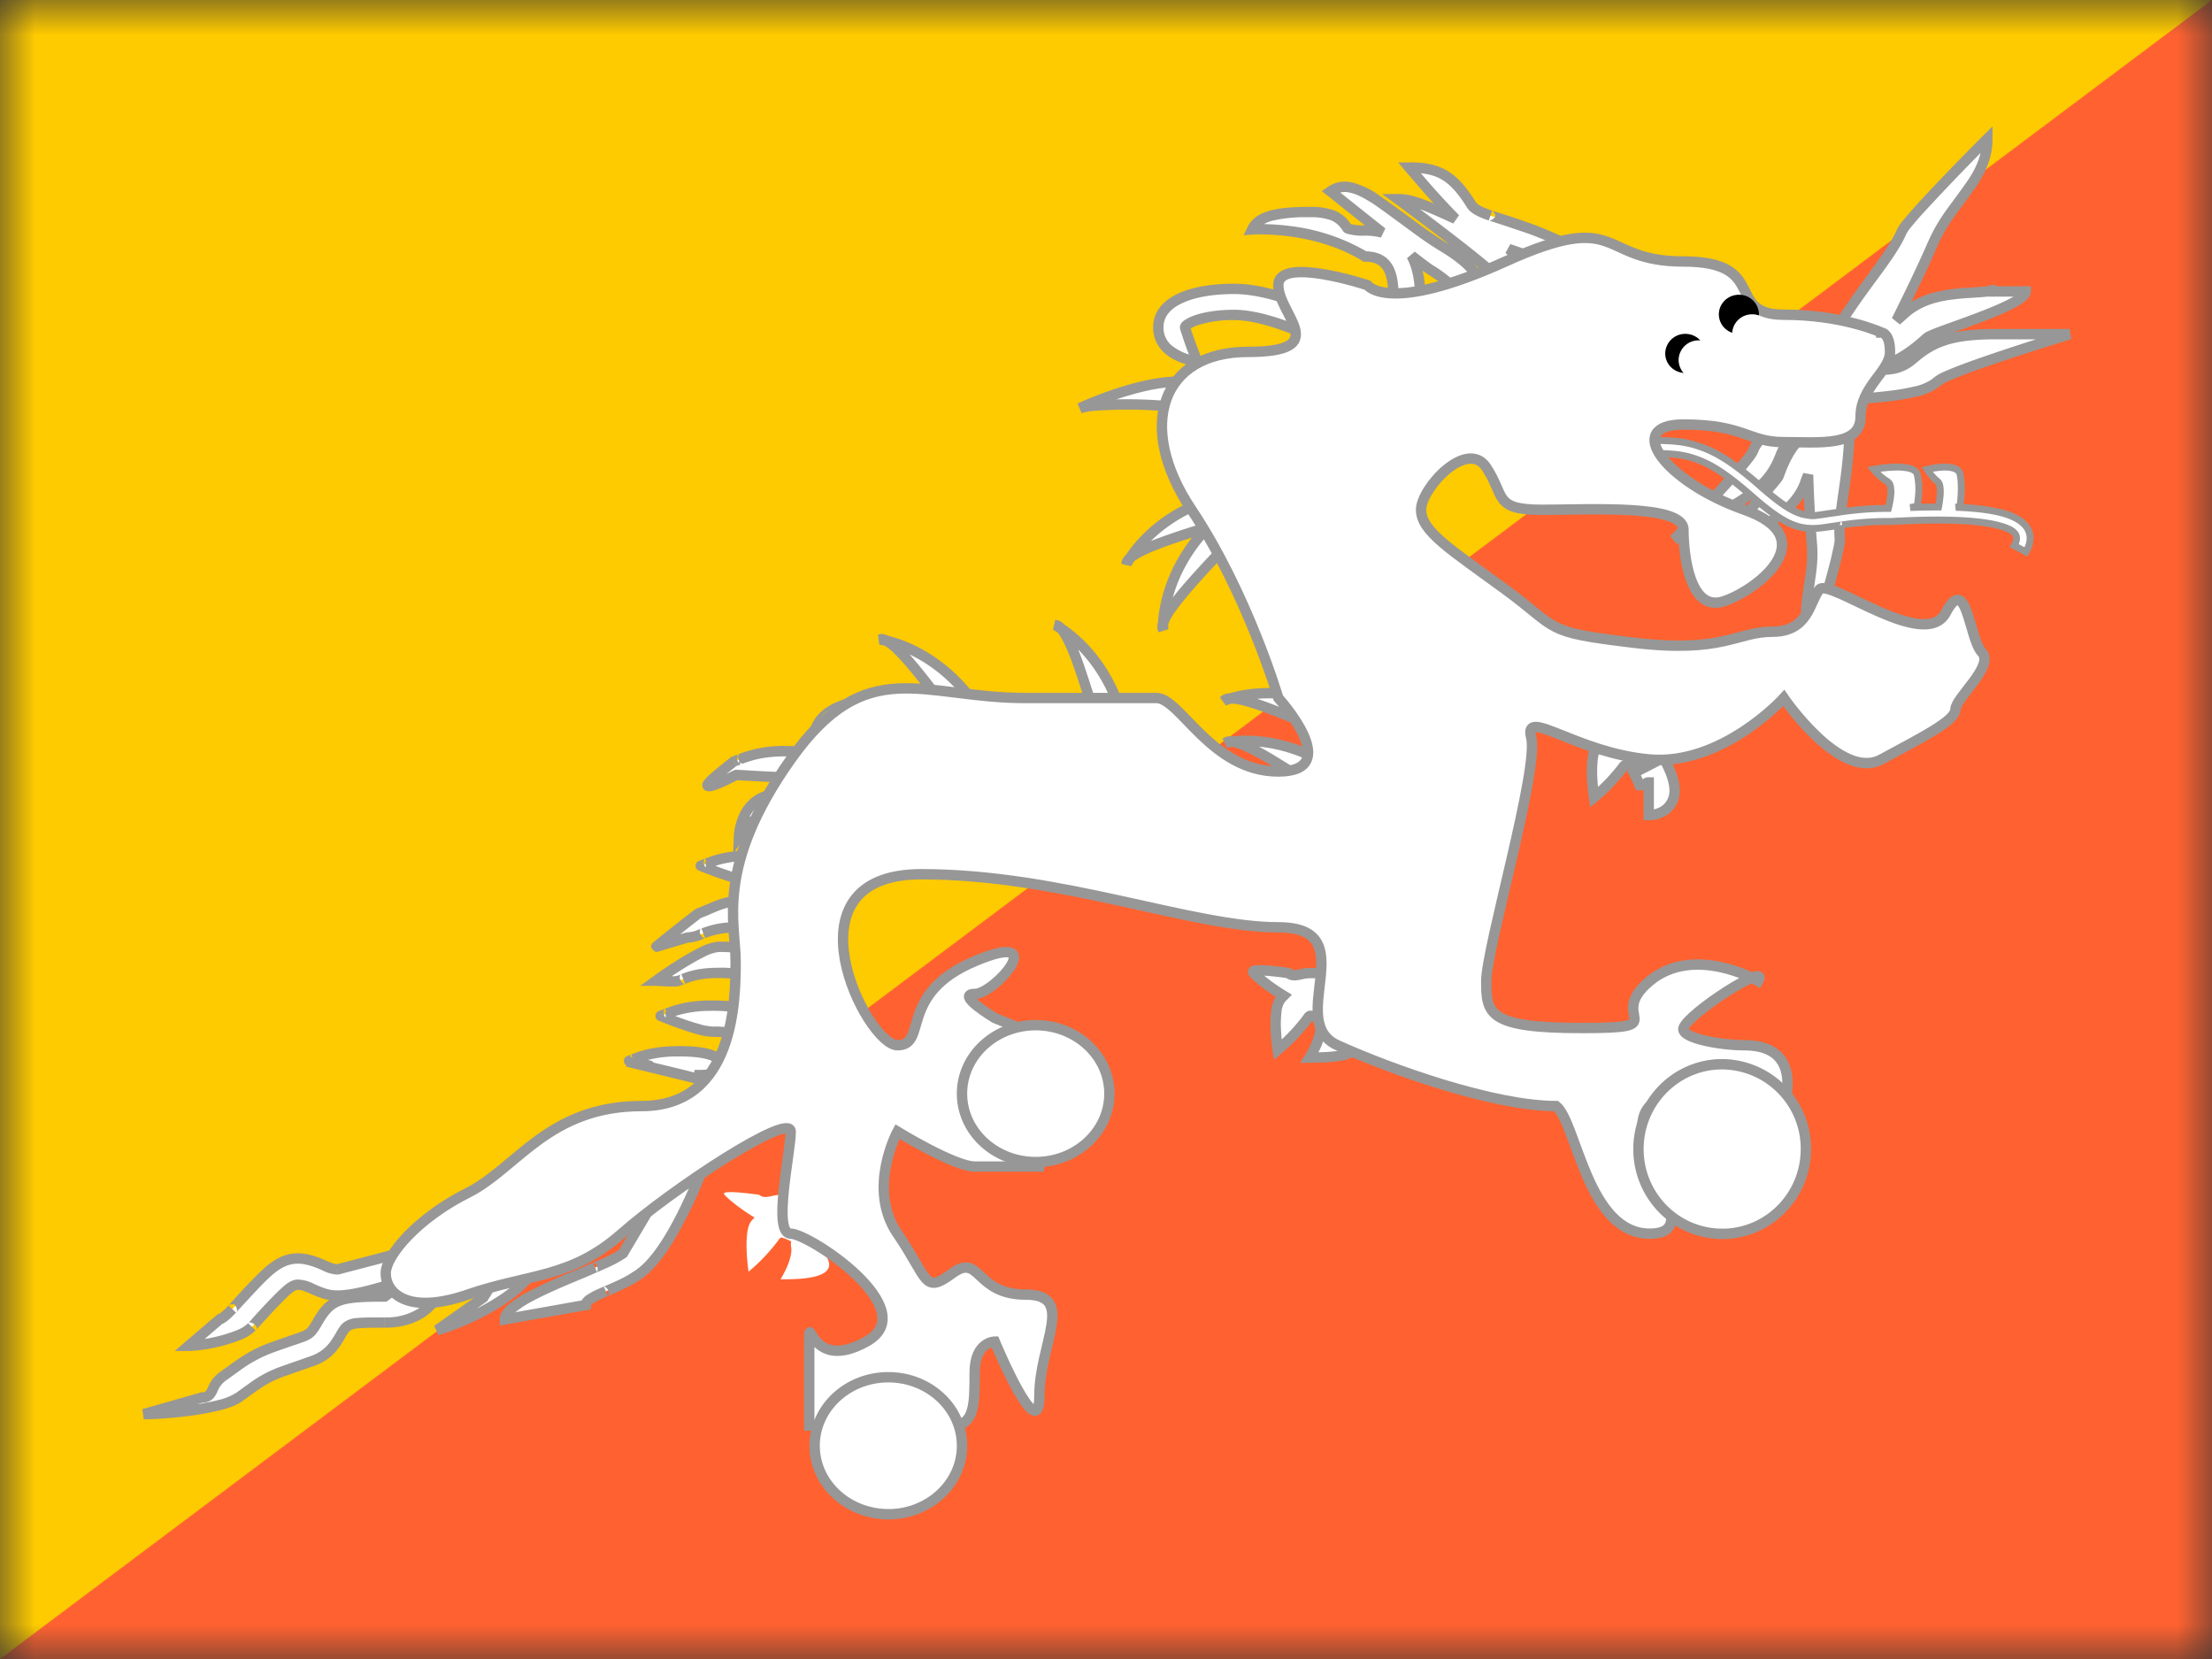 <svg width="32" height="24" fill="none" xmlns="http://www.w3.org/2000/svg">
  <rect width="100%" height="100%" fill="#333333" stroke="none"/>
  <mask id="a" maskUnits="userSpaceOnUse" x="0" y="0" width="32" height="24">
    <path fill="#fff" d="M0 0h32v24H0z"/>
  </mask>
  <g mask="url(#a)">
    <path fill-rule="evenodd" clip-rule="evenodd" d="M0 0h32v24H0V0z" fill="#FF6230"/>
    <path fill-rule="evenodd" clip-rule="evenodd" d="M0 0v24L32 0H0z" fill="#FECA00"/>
    <path fill-rule="evenodd" clip-rule="evenodd" d="M26.326 5.194l.517.317-.477.273c.428 0 1.387-.039 1.629-.239l.042-.035c.18-.147 1.905-.676 1.905-.676h-1.074c-.588 0-.872.094-1.142.315l-.046.037c-.156.13-.25.166-.56.166l-.065.038.052-.101c.23.003.483-.141.769-.403.03-.028.198-.088.41-.165.423-.153 1.018-.368 1.018-.505h-.483l.001-.002.008-.012.002-.002c.004-.005.004-.006-.003-.003a1.159 1.159 0 01-.288.036 3.82 3.82 0 00-.328.028c-.275.038-.493.12-.67.282a2.42 2.42 0 01-.106.093c.226-.454.399-.821.52-1.101a2.48 2.48 0 01.314-.526c.086-.117.237-.322.284-.396a1.09 1.09 0 00.195-.604s-1.158 1.156-1.24 1.341c-.086.2-.24.41-.427.665-.227.31-.502.683-.758 1.178zm-3.52-1.143l.204-.321a5.042 5.042 0 00-.859-.415 19.9 19.9 0 00-.59-.195c-.167-.058-.24-.101-.277-.16-.254-.403-.452-.536-.896-.536 0 0 .357.432.667.743-.511-.237-.663-.285-.832-.285 0 0 1.5 1.104 1.498 1.21l.387.006c.003-.177-.093-.338-.282-.495a4.652 4.652 0 01.98.448zM19.895 2.88c-.27-.174-.465-.232-.647-.11 0 0 .379.304.748.596a.967.967 0 00-.248-.03.738.738 0 01-.244-.026.045.045 0 01-.009-.005c-.004-.002-.007-.006-.015-.018v-.001l-.005-.007c-.105-.15-.236-.209-.533-.209-.473 0-.735.057-.827.25 0 0 .898-.06 1.633.393.306 0 .436.194.404.69l.387.023c.019-.3-.02-.544-.118-.725.134.105.234.18.26.197.2.121.319.225.356.297l.002.004c.005.008.007.012.006.016 0 .006-.007.01-.023.022l-.008.006.232.302c.184-.134.238-.328.136-.522-.077-.147-.242-.29-.495-.445a5.526 5.526 0 01-.467-.32c-.174-.127-.44-.323-.525-.378zm-2.04 1.678c.285 0 .686.115 1.195.348l.165-.341c-.556-.255-1.007-.384-1.36-.384-.617 0-1.098.18-1.098.555 0 .268.212.432.564.5 0 0-.177-.453-.177-.5 0-.017.04-.055.149-.096a1.7 1.7 0 01.562-.082zm-.643.976l-.056.374c-.546-.078-1.364-.067-1.536 0 0 0 .982-.46 1.592-.374zm.503 2.026l-.112-.362c-.757.221-1.127.683-1.253.875-.034.03-.052.06-.052.087 0 0 .016-.033.052-.087.143-.127.57-.276 1.12-.44-.54.567-.628 1.147-.642 1.376-.014.043-.015.077-.001.101 0 0-.002-.036.001-.101.07-.208.446-.626.926-1.127l-.273-.253.233-.07zm1.46 3.03l.148-.348c-.722-.317-1.303-.202-1.523-.136-.045.001-.077.012-.095.033 0 0 .033-.014.095-.033.22-.007.74.205 1.376.484zm.133.54l-.205.317c-.577-.385-1.053-.684-1.27-.716.228-.027.82-.04 1.475.398zm-1.575-.383s.035-.008.1-.016c-.045-.006-.079-.001-.1.016zm-1.867-.284l.361-.111c-.22-.757-.682-1.128-.874-1.254-.03-.034-.06-.052-.087-.052 0 0 .033.017.087.052.146.164.319.7.513 1.365zm-1.789-.312l-.301.228c-.41-.559-.756-1.003-.95-1.107.224.053.785.243 1.251.88zm-1.35-.898s.037.005.1.02c-.04-.022-.073-.029-.1-.02zm11.392 1.489l-.139.264.085-.044c.105.193.16.344.16.473 0 .214-.155.357-.374.357v-.472c-.043 0-.11.062-.11.115a.79.79 0 00-.104-.252l.145-.075c-.173-.071-.26-.063-.3-.013a2.675 2.675 0 01-.422.442s-.087-.57.038-.728c.223-.285.586-.285 1.021-.067zm-4.414 3.808v-.471h-.76a.578.578 0 00-.122.017c-.071.015-.134.028-.184-.017 0 0-.544-.08-.51-.012.02.041.226.212.44.34a.63.63 0 00-.048.054c-.124.159-.038.729-.038.729a2.67 2.67 0 00.424-.443l.014-.02c.025-.038.031-.047.18.025a.203.203 0 00-.001.085c.026.182-.155.464-.155.464h.003c.22 0 .701 0 .701-.213 0-.078-.074-.173-.155-.278a1.853 1.853 0 01-.146-.208l.049-.052h.308z" fill="#fff"/>
    <path d="M26.843 5.51l.037.066.11-.063-.108-.066-.039.064zm-.517-.316l-.066-.034-.032.062.06.036.038-.064zm.04.59l-.037-.066-.245.14h.282v-.074zm1.629-.239l-.048-.058.048.058zm.042-.035l-.047-.058.047.058zm1.905-.676l.022.072-.022-.147v.075zm-2.216.315l-.048-.058.048.058zm-.046.037l-.047-.058.047.058zm-.56.166v-.075h-.02l-.017.01.038.065zm-.065.038l-.066-.035-.116.225.22-.125-.038-.065zm.052-.101l.001-.075-.046-.001-.022.041.067.035zm.769-.403l-.051-.055.05.055zm.41-.165l.025.07-.026-.07zm1.018-.505h.076V4.14h-.075v.075zm-.483 0l-.064-.038-.067.113h.131v-.075zm.001-.002l.065.038-.065-.038zm.008-.012l-.059-.046.059.046zm.002-.002l-.059-.047.059.047zm-.003-.003l.026.07-.026-.07zm-.288.036l.005.075-.005-.075zm-.328.028l.01.075-.01-.075zm-.67.282l.051.055-.05-.055zm-.106.093l-.067-.034.114.092-.047-.058zm.52-1.101l.07.03-.07-.03zm.255-.446l-.061-.043.061.043zm.06-.08l-.061-.045.06.045zm.283-.396l-.063-.04.063.04zm.195-.604h.075v-.181l-.128.128.053.053zM27.51 3.35l-.069-.03.07.03zm-.427.665l.06.044-.06-.044zM23.01 3.73l.063.04.042-.065-.066-.04-.039.065zm-.204.321l-.038.064.063.038.039-.062-.064-.04zm-.655-.736l.026-.07-.026.07zm-.867-.354l.064-.04-.064.04zm-.896-.537V2.35h-.16l.102.123.058-.048zm.667.743l-.032.068.085-.12-.053.052zm-.832-.285v-.075h-.228l.184.136.044-.06zm1.498 1.21l-.075-.001-.001.075.075.001v-.075zm.387.006v.075l.074.001.001-.075-.075-.001zm-.282-.495l.023-.071-.071.129.048-.058zm.187.065l.026-.07-.026.07zm-2.765-.899l-.042-.062-.084.057.08.064.046-.059zm.647.11l.04-.063-.04.063zm.1.486l-.018.073.065-.132-.046.06zm-.491-.056l.028-.07-.028.07zm0 0l-.03.069.03-.07zm-.009-.005l-.042.063.042-.063zm-.015-.018l-.061.043.061-.043zm0-.001l-.062.043.061-.043zm-.005-.007l-.062.043.062-.043zm-1.36.04l-.068-.031-.056.115.129-.008-.005-.075zm1.633.394l-.04.064.019.011h.02v-.075zm.404.69l-.075-.005-.004.075.075.005.004-.075zm.387.023l-.004.075.074.004.005-.074-.075-.005zm-.118-.725l.046-.06-.112.095.066-.035zm.26.197l-.038.064.039-.064zm.356.297l-.066.035.066-.035zm.002.004l-.066.035.066-.035zm.006.016l-.074-.01.074.01zm-.023.022l-.044-.06.044.06zm-.008.006l-.044-.06-.063.045.047.06.06-.045zm.232.302l-.06.046.045.058.06-.043-.045-.06zm.136-.522l-.066.035.066-.035zm-.495-.445l-.039.064.04-.064zm-.317-.21l-.043.062.043-.062zm-.15-.11l-.045.06.045-.06zm-1.37 1.648l-.031.069.067.03.032-.066-.068-.033zm.165-.341l.068.033.033-.07-.07-.031-.03.068zm-1.894.67l-.014.074.133.026-.05-.127-.07.027zm-.028-.595l-.027-.07.027.07zm-.137 1.268l-.011.074.074.01.01-.073-.073-.011zm.056-.374l.074.011.011-.074-.075-.011-.01.074zm-1.592.374l-.032-.068.059.138-.027-.07zm1.983 1.29l.072-.022-.022-.07-.07.02.02.072zm.111.362l.021.072.074-.022-.023-.072-.072.022zm-1.416.6h-.075l.142.033-.067-.033zm1.171-.528l.055.052.194-.205-.27.082.021.071zm-.642 1.478l-.065.038.14-.043-.075.005zm.927-1.228l.054.052.052-.055-.055-.052-.051.055zm-.273-.253l-.022-.072-.125.038.096.089.051-.055zm1.842 2.613l.069.029.029-.068-.068-.03-.03.069zm-.147.348l-.03.069.07.03.029-.07-.07-.029zm-1.471-.45l-.058-.049.088.117-.03-.069zm1.398 1.307l-.042.062.064.043.041-.064-.063-.041zm.205-.318l.063.04.04-.061-.061-.041-.042.062zm-1.575-.382l-.048-.057.066.13-.018-.073zm-1.506-.396l.023.072.07-.022-.02-.07-.073.02zm-.36.112l-.073.02.021.074.073-.022-.022-.072zm-.601-1.417V8.97l-.033.143.033-.068zm-1.49 1.333l-.06.045.044.061.061-.046-.045-.06zm.301-.228l.046.06.059-.045-.044-.06-.06.045zm-1.35-.898l-.025-.07.017.145.008-.075zm11.253 1.753l-.066-.035-.112.211.213-.11-.035-.066zm.14-.264l.066.035.035-.068-.068-.034-.034.067zm-.055.22l.066-.036-.035-.064-.065.033.034.067zm-.214.83h-.075v.075h.075v-.075zm0-.472h.075v-.075h-.075v.075zm-.214-.137l-.034-.066-.068.035.036.067.066-.036zm.145-.075l.035.067.143-.074-.15-.062-.028.07zm-.3-.013l.06.046-.06-.046zm-.422.442l-.075.011.02.129.102-.081-.047-.059zm.038-.728l.059.046-.06-.046zm-3.393 3.27h.075v-.075h-.075v.075zm0 .471v.075h.075v-.075h-.075zm-.882-.454l-.016-.074.016.074zm-.184-.017l.05-.056-.016-.015-.023-.003-.01.074zm-.51-.012l-.068.032.068-.033zm.44.34l.054.052.067-.068-.082-.05-.038.065zm-.048.054l.06.047-.06-.047zm-.038.729l-.074.011.02.129.101-.081-.047-.06zm.424-.443l-.06-.046.06.046zm.014-.02l-.062-.042.062.041zm.18.025l.072.022.018-.062-.057-.027-.033.067zm-.001.085l-.075.011.075-.01zm-.155.464l-.063-.04-.074.115h.137V15.3zm.003 0v-.075.075zm.546-.491l-.06.046.06-.046zm-.146-.208l-.055-.051-.038.04.028.049.065-.038zm.049-.052v-.075h-.033l-.022.024.055.051zm7.485-9.102l-.516-.317-.079.128.517.317.078-.128zm-.479.402l.477-.273-.074-.13-.477.272.075.13zm1.544-.362a.713.713 0 01-.266.107c-.126.03-.279.054-.439.07-.32.035-.663.045-.876.045v.15c.216 0 .565-.01.892-.045.164-.017.323-.041.458-.074a.845.845 0 00.326-.137l-.095-.116zm.043-.035l-.043.035.095.116.043-.035-.096-.116zm1.952-.618l-.022-.071h-.001l-.004.001-.015.005a28.844 28.844 0 00-.253.079c-.165.052-.386.122-.614.198-.227.075-.46.155-.649.226a4.766 4.766 0 00-.244.098.733.733 0 00-.15.082l.095.116a.645.645 0 01.116-.06c.063-.029.143-.06.236-.096.186-.07.417-.149.643-.224a44.008 44.008 0 01.81-.259l.055-.017.014-.004.004-.002-.021-.072zm-1.074.075h1.074v-.15h-1.074v.15zm-1.095.298c.252-.206.517-.298 1.095-.298v-.15c-.598 0-.901.096-1.19.332l.095.116zm-.045.037l.046-.038-.096-.115-.045.037.095.116zm-.607.183c.155 0 .266-.009.359-.038a.7.7 0 00.248-.145l-.095-.116a.555.555 0 01-.198.118c-.07.022-.162.031-.314.031v.15zm-.028.028l.065-.038-.075-.13-.065.037.075.13zm-.053-.2l-.051.1.133.069.052-.101-.134-.069zm.785-.424c-.283.26-.517.386-.717.383l-.002.15c.26.003.533-.158.82-.422l-.101-.11zm.435-.18c-.105.038-.201.072-.275.101a1.742 1.742 0 00-.094.04.273.273 0 00-.066.04l.101.11.028-.014.086-.036c.071-.028.165-.062.27-.1l-.05-.141zm.97-.435c0-.01.004-.009-.008.005a.316.316 0 01-.059.048c-.057.038-.14.08-.24.125-.199.089-.45.18-.663.257l.05.14c.212-.075.47-.169.674-.26.102-.046.195-.092.262-.138a.46.46 0 00.088-.073.16.16 0 00.046-.104h-.15zm-.409.075h.483v-.15h-.483v.15zm0 0v-.15.15zm-.063-.115l-.001.002.129.076v-.002l-.128-.076zm.013-.02l-.014.02.13.075.002-.003-.118-.092zm.002-.003l-.002.003.118.093.002-.003-.118-.093zm.082.114h-.002a.036.036 0 01-.016.003c-.002 0-.041.003-.065-.034a.075.075 0 010-.082c.002-.002.003-.003.001 0l.117.092s.004-.003.006-.007l.008-.014a.076.076 0 00-.006-.07c-.024-.037-.064-.035-.066-.035-.01 0-.017.003-.018.003l-.01.003.051.141zm-.31.04c.168-.01.252-.018.31-.04l-.052-.14c-.033.012-.093.02-.266.031l.009.15zm-.322.029a3.49 3.49 0 01.323-.028l-.01-.15c-.17.01-.235.015-.333.029l.02.149zm-.629.262c.162-.148.363-.226.63-.262l-.021-.149c-.285.04-.52.126-.71.3l.101.111zm-.11.096a2.15 2.15 0 00.11-.096l-.101-.11c-.036.033-.07.063-.104.09l.095.116zm.405-1.189c-.121.278-.294.644-.52 1.097l.135.067c.226-.454.4-.822.522-1.104l-.137-.06zm.262-.459c-.11.156-.193.3-.262.46l.137.059a2.41 2.41 0 01.248-.433l-.123-.086zm.06-.082l-.06.082.123.086.058-.079-.121-.089zm.281-.391c-.045.071-.194.273-.281.391l.12.09c.085-.115.239-.324.288-.401l-.127-.08zm.183-.564c0 .196-.06.369-.183.564l.127.08c.134-.212.206-.413.206-.644h-.15zM27.58 3.38a.59.59 0 01.066-.094 4.45 4.45 0 01.149-.174 33.513 33.513 0 01.826-.868l.132-.133.037-.037.01-.01a.071.071 0 00.002-.002v-.001l-.052-.053-.053-.053h-.001l-.003.003a4.54 4.54 0 01-.01.01l-.036.037a44.209 44.209 0 00-.54.552c-.15.157-.303.32-.424.455-.06.068-.113.13-.154.18a.677.677 0 00-.087.128l.138.06zm-.436.68c.185-.253.346-.471.436-.68l-.137-.06c-.083.19-.232.394-.42.65l.121.09zm-.75 1.168c.252-.49.523-.86.75-1.169l-.12-.089c-.228.31-.505.688-.764 1.189l.133.069zm-3.447-1.54l-.204.322.127.08.203-.32-.126-.081zm-.822-.303c.284.105.557.234.846.408l.078-.128a5.117 5.117 0 00-.872-.42l-.052.14zm-.539-.337h.003l.003.002a.146.146 0 01.044.075.139.139 0 01-.088.068.127.127 0 01-.006-.002h-.002.003l.012.004.05.016a34.67 34.67 0 01.52.174l.052-.14a11.41 11.41 0 00-.527-.177l-.05-.016a2.64 2.64 0 01-.016-.005h-.004l-.005-.002a.139.139 0 00-.088.068c.008.04.04.072.044.074l.004.002h.002l.05-.141zM21.221 3c.052.082.15.133.316.19l.05-.142c-.17-.058-.218-.095-.24-.128l-.126.08zm-.833-.502c.214 0 .36.032.48.106.122.075.228.197.353.396l.127-.08c-.13-.205-.25-.351-.402-.444-.153-.094-.329-.128-.558-.128v.15zm.72.615a10.596 10.596 0 01-.602-.666l-.045-.053-.012-.014a.165.165 0 00-.003-.004l-.058.047-.058.048.001.001.003.004a1.311 1.311 0 00.057.068c.039.045.093.11.157.183.129.147.297.335.454.492l.106-.106zm-.885-.157c.15 0 .286.04.8.278l.063-.136c-.508-.236-.674-.292-.863-.292v.15zm1.573 1.136a.102.102 0 00-.013-.05.652.652 0 00-.073-.087 3.223 3.223 0 00-.174-.155c-.142-.12-.33-.268-.518-.413a44.245 44.245 0 00-.686-.518l-.047-.036a2.678 2.678 0 01-.017-.012l-.045.06-.044.06v.001l.004.003.013.009.047.035a53.61 53.61 0 01.684.517c.187.144.373.292.512.409.07.059.127.109.165.147a.52.52 0 01.047.052l-.003-.005a.059.059 0 01-.002-.019l.15.002zm.313-.07l-.387-.006-.002.15.387.006.002-.15zm-.331-.362c.18.149.258.291.255.436l.15.002c.004-.208-.111-.39-.31-.554l-.095.116zm.261-.063a6.577 6.577 0 00-.19-.066l-.047.142c.074.025.142.048.185.064l.052-.14zm.806.389a4.728 4.728 0 00-.806-.39l-.052.141c.262.098.513.216.78.377l.078-.128zM19.29 2.83a.29.29 0 01.234-.044c.09.018.197.07.33.155l.082-.126a1.154 1.154 0 00-.383-.177.44.44 0 00-.347.068l.084.124zm.752.475a185.002 185.002 0 01-.682-.543l-.048-.039-.012-.01-.004-.002V2.71l-.048.058-.047.059h.002l.003.003.012.01.048.039.17.136.513.408.093-.118zm-.294.104c.084 0 .16.01.229.028l.038-.145a1.041 1.041 0 00-.267-.033v.15zm-.273-.032a.795.795 0 00.273.032v-.15a.696.696 0 01-.216-.02l-.057.138zm0 0l.057-.139-.057.139zm-.022-.011c.01.006.02.01.022.01l.057-.138h-.002l.007.003-.084.125zm-.034-.038a.369.369 0 00.011.016.101.101 0 00.023.022l.084-.125c.007.005.01.01.011.01l-.002-.002a.181.181 0 01-.005-.007l-.122.086zm-.001-.001l.123-.085V3.24l-.123.087zm-.005-.007l.005.007.123-.086-.005-.007-.123.086zm-.47-.177a.84.84 0 01.31.043.346.346 0 01.16.134l.123-.086a.495.495 0 00-.227-.187.982.982 0 00-.367-.054v.15zm-.76.207c.033-.07.1-.122.223-.157a2.11 2.11 0 01.536-.05v-.15c-.237 0-.43.014-.576.056-.149.041-.26.114-.319.237l.135.064zm1.604.298a2.87 2.87 0 00-1.122-.378 3.478 3.478 0 00-.554-.027h-.001l.005.075.005.075h.01a1.563 1.563 0 01.136-.002c.094.001.226.008.38.028.311.04.708.137 1.064.356l.078-.127zm.44.758c.016-.252-.007-.444-.086-.575-.085-.14-.223-.195-.393-.195v.15c.135 0 .215.042.264.123.055.09.08.242.066.487l.15.01zm.317-.057l-.387-.023-.01.15.388.023.009-.15zm-.19-.615c.089.165.129.394.11.685l.15.01c.02-.307-.02-.568-.127-.766l-.132.071zm.367.098a5.981 5.981 0 01-.254-.192l-.092.118c.132.103.236.183.268.202l.078-.128zm.383.326a.558.558 0 00-.136-.152 2.02 2.02 0 00-.247-.174l-.078.128c.097.06.173.114.229.16a.426.426 0 01.099.108l.133-.07zm.002.004l-.002-.004-.133.07.002.004.133-.07zm.013.062a.088.088 0 00-.005-.046l-.008-.017-.133.071.002.004v-.002c-.002-.002-.006-.015-.004-.032l.148.022zm-.053.072l.023-.018a.09.09 0 00.03-.054l-.148-.022a.065.065 0 01.011-.027l.007-.01-.002.003-.009.006.088.122zm-.008.006l.008-.006-.088-.122-.009.006.088.122zm.247.195l-.232-.302-.119.092.232.302.12-.092zm.01-.441a.31.31 0 01.034.229.366.366 0 01-.147.198l.088.12a.515.515 0 00.204-.28.461.461 0 00-.045-.337l-.133.07zm-.467-.416c.25.153.4.288.468.416l.133-.07c-.088-.166-.267-.318-.523-.474l-.078.128zm-.321-.212c.113.08.218.15.321.212l.078-.128c-.1-.06-.202-.128-.313-.207l-.086.123zm-.152-.111c.073.053.13.096.152.11l.086-.122-.149-.109-.089.12zm-.52-.376c.082.054.345.247.52.376l.09-.12a17.725 17.725 0 00-.53-.382l-.08.126zm-.774 1.895c-.511-.234-.924-.355-1.226-.355v.15c.268 0 .657.11 1.164.342l.063-.137zm.067-.306l-.165.342.135.065.165-.341-.135-.066zm-1.293-.276c.337 0 .776.124 1.329.377l.063-.136c-.56-.257-1.023-.391-1.392-.391v.15zm-1.023.48c0-.148.092-.266.274-.35.183-.086.446-.13.749-.13v-.15c-.314 0-.601.045-.812.143-.213.1-.361.259-.361.487h.15zm.503.426a.82.82 0 01-.38-.158.336.336 0 01-.123-.268h-.15c0 .157.063.285.176.382.11.095.266.156.449.191l.028-.147zm-.266-.426c0 .011.003.023.004.03a6.389 6.389 0 00.15.426l.02.051a.61.61 0 00.006.015l.001.003v.001l.07-.027.07-.027v-.001l-.001-.004a2.443 2.443 0 01-.006-.014l-.02-.052a14.834 14.834 0 01-.12-.327 1.381 1.381 0 01-.023-.077c-.002-.005 0-.003 0 .003h-.15zm.197-.166a.58.58 0 00-.132.066.205.205 0 00-.04.036.102.102 0 00-.025.064h.15c0 .012-.003.02-.005.024l-.004.007.011-.01a.44.44 0 01.098-.047l-.053-.14zm.589-.087c-.226 0-.438.03-.589.087l.053.14a1.62 1.62 0 01.536-.077v-.15zm-.625 1.436l.056-.374-.149-.022-.056.373.149.023zm-1.583.059a.965.965 0 01.215-.035 6.58 6.58 0 011.283.038l.021-.148a6.726 6.726 0 00-1.317-.04c-.108.01-.202.024-.256.045l.054.14zm1.575-.518c-.323-.046-.735.053-1.058.157a5.755 5.755 0 00-.564.217l-.009.004-.002.001h-.001l.032.069.032.068.002-.002a.397.397 0 01.04-.017 4.954 4.954 0 01.516-.197c.321-.104.705-.192.991-.152l.021-.148zm.31 1.76l.11.362.144-.044-.111-.362-.143.044zm-1.12.894c.12-.182.477-.629 1.212-.844l-.042-.144c-.779.228-1.162.704-1.295.906l.125.082zm-.112-.097c-.039.035-.077.082-.077.143h.15c0 .003-.001.002.002-.004a.127.127 0 01.025-.027l-.1-.112zm-.002.143l.067.033.002-.004.009-.015.036-.06-.125-.082a1.224 1.224 0 00-.052.087l-.003.005v.002h-.001l.067.034zm1.15-.6a10.84 10.84 0 00-.718.237c-.192.073-.347.146-.43.22l.1.112c.06-.053.19-.118.384-.192.19-.073.432-.15.707-.233l-.043-.143zm-.545 1.453c.013-.216.098-.778.62-1.329l-.108-.103c-.554.584-.648 1.183-.662 1.424l.15.008zm-.146-.028c-.016.05-.025.11.005.163l.13-.075v-.005c0-.007.002-.019.008-.036l-.143-.047zm.07.125l.075-.005V9.1a.501.501 0 01.001-.088l-.15-.008a1.315 1.315 0 00-.001.101v.008l.075-.004zm.872-1.28c-.24.25-.455.482-.62.677a3.58 3.58 0 00-.206.266.9.9 0 00-.116.212l.143.047a.76.76 0 01.096-.174c.051-.073.118-.159.198-.254.162-.191.374-.42.614-.67l-.108-.104zm-.269-.146l.273.253.102-.11-.273-.253-.102.11zm.264-.196l-.235.069.044.144.232-.07-.041-.143zm1.56 2.724l-.147.349.138.058.147-.348-.138-.059zm-1.432-.034c.209-.063.77-.176 1.47.132l.06-.137c-.742-.326-1.342-.208-1.573-.139l.043.144zm-.024-.147c-.052.002-.112.014-.15.06l.114.097c-.002.002-.002 0 .005-.002a.129.129 0 01.035-.005l-.004-.15zm-.093.108l.03.069.004-.002.016-.006.067-.022-.043-.144a1.286 1.286 0 00-.096.033l-.006.003h-.002l.03.07zm1.5.383a14.59 14.59 0 00-.847-.351 3.551 3.551 0 00-.32-.104.898.898 0 00-.24-.036l.005.15a.761.761 0 01.197.031c.086.023.189.056.306.1.235.086.522.207.84.347l.06-.137zm-.039.966l.205-.318-.126-.082-.205.318.126.082zm-1.344-.682a.765.765 0 01.188.065c.081.037.177.088.285.15.216.126.478.296.766.488l.084-.124a15.603 15.603 0 00-.774-.493 3.59 3.59 0 00-.298-.158.896.896 0 00-.23-.077l-.021.149zm1.528.26c-.675-.45-1.286-.437-1.526-.41l.017.15c.217-.026.789-.04 1.426.386l.083-.125zm-1.617-.319l.018.073h.004l.017-.004a.767.767 0 01.07-.01l-.018-.15a1.23 1.23 0 00-.1.017l-.006.001h-.002l.017.073zm.11-.09c-.05-.007-.112-.006-.158.033l.096.115c-.002.002-.002 0 .005 0a.129.129 0 01.036 0l.021-.148zm-1.638-.377l-.361.111.044.144.362-.112-.045-.143zm-.893-1.12c.182.12.629.478.844 1.213l.143-.043c-.227-.778-.703-1.162-.905-1.295l-.082.126zm.097-.112c-.035-.038-.083-.077-.143-.077v.15c-.003 0-.002 0 .004.003s.015.01.027.024l.112-.1zm-.143-.002l-.033.068.004.002a.561.561 0 01.075.045l.082-.126a1.23 1.23 0 00-.092-.055H15.3l-.034.066zm.672 1.396a15.96 15.96 0 00-.276-.875 3.562 3.562 0 00-.127-.312.899.899 0 00-.126-.207l-.112.1c.03.033.064.09.102.171.039.08.08.181.122.299.085.235.176.533.273.866l.144-.042zm-2.117-.003l.302-.228-.09-.12-.302.229.09.12zm-1.03-1.1a.75.75 0 01.155.125c.064.063.136.143.216.24.16.191.348.44.553.72l.121-.089c-.205-.28-.395-.532-.559-.728a3.544 3.544 0 00-.226-.25.897.897 0 00-.189-.15l-.07.131zm1.347.768c-.48-.654-1.059-.852-1.294-.908l-.034.146c.212.05.754.233 1.207.85l.12-.088zm-1.41-.854l-.009.075a1.6 1.6 0 01.022.003l.069.014.034-.146a1.24 1.24 0 00-.106-.02h-.002l-.009.074zm.134-.047c-.045-.024-.103-.044-.16-.023l.051.141.005.001a.126.126 0 01.033.013l.071-.132zm11.185 1.835l.139-.264-.133-.07-.14.264.134.07zm-.016-.146l-.085.044.069.133.084-.043-.068-.134zm.27.54c0-.149-.064-.314-.17-.509l-.132.072c.104.19.151.328.151.437h.15zm-.45.432a.46.46 0 00.32-.119.421.421 0 00.13-.313h-.15a.272.272 0 01-.082.204.31.31 0 01-.218.078v.15zm-.075-.547v.472h.15v-.472h-.15zm.04.115c0 .003 0 0 .002-.005a.087.087 0 01.033-.033c.007-.004.006-.002 0-.002v-.15a.152.152 0 00-.07.02.235.235 0 00-.054.04.192.192 0 00-.061.13h.15zm-.245-.216a1.465 1.465 0 01.091.202l.004.014h.15a.207.207 0 00-.01-.055 1.624 1.624 0 00-.104-.233l-.13.072zm.177-.177l-.145.075.069.133.145-.075-.07-.133zm-.206.099c0-.001.007-.01.039-.01.035 0 .09.012.173.047l.057-.14a.647.647 0 00-.228-.057c-.065 0-.122.02-.16.067l.119.093zm-.436.455c.143-.114.288-.266.436-.455l-.118-.093a2.56 2.56 0 01-.411.43l.093.118zm-.067-.834a.45.45 0 00-.074.218c-.01.082-.011.172-.008.255a3.073 3.073 0 00.025.287l.003.02v.006l.075-.01.074-.012v-.001l-.001-.005a.99.99 0 01-.01-.083 2.871 2.871 0 01-.016-.207 1.49 1.49 0 01.007-.231.315.315 0 01.043-.144l-.118-.093zm1.114-.087c-.224-.112-.437-.172-.628-.163a.635.635 0 00-.486.25l.118.093a.485.485 0 01.375-.193c.156-.008.342.041.554.147l.067-.134zm-4.523 3.404v.471h.15v-.471h-.15zm-.685.075h.76v-.15h-.76v.15zm-.107.015a.513.513 0 01.107-.015v-.15c-.052 0-.1.01-.138.018l.031.147zm-.25-.035c.084.076.19.048.25.035l-.031-.147a.396.396 0 01-.083.013c-.016 0-.026-.004-.034-.012l-.101.111zm-.392-.1a.065.065 0 01-.021.08l-.008.004s.009-.002.03-.003c.042-.002.102.001.168.007a4.78 4.78 0 01.24.028l.017.002h.006l.011-.073.011-.074h-.002l-.004-.001-.018-.003a5.91 5.91 0 00-.248-.029 1.553 1.553 0 00-.187-.007.262.262 0 00-.076.012.099.099 0 00-.048.036.085.085 0 00-.006.086l.135-.066zm.412.308a2.674 2.674 0 01-.38-.277.474.474 0 01-.027-.027c-.008-.009-.007-.01-.005-.005l-.135.066a.18.18 0 00.028.039l.036.036c.027.026.064.056.105.09.083.065.19.141.302.207l.076-.13zm-.028.166a.583.583 0 01.043-.049l-.107-.105a.713.713 0 00-.054.061l.118.093zm-.096.682l.074-.011v-.002l-.001-.004a1.03 1.03 0 01-.01-.083 2.937 2.937 0 01-.016-.208 1.49 1.49 0 01.007-.23.316.316 0 01.042-.144l-.118-.093a.45.45 0 00-.073.218 1.64 1.64 0 00-.008.255 3.073 3.073 0 00.025.287l.002.02.001.004v.002l.075-.011zm.363-.489a2.6 2.6 0 01-.41.43l.093.118a2.75 2.75 0 00.435-.455l-.117-.093zm.012-.016a.234.234 0 01-.012.016l.118.093a.402.402 0 00.019-.026l-.125-.083zm.274 0a1.487 1.487 0 00-.092-.042.259.259 0 00-.07-.02.108.108 0 00-.078.023.145.145 0 00-.034.04l.125.082c.008-.013.006-.009.001-.004a.042.042 0 01-.027.009l.006.002a1.32 1.32 0 01.104.045l.066-.135zm.04.142a.144.144 0 010-.053l-.144-.043a.276.276 0 00-.003.117l.148-.021zm-.228.474l.063.04.003-.003a.812.812 0 00.027-.047c.017-.03.04-.074.063-.123a.947.947 0 00.058-.163.448.448 0 00.015-.178l-.148.021a.316.316 0 01-.012.12.853.853 0 01-.05.138 1.365 1.365 0 01-.075.143l-.006.009v.002h-.001l.063.041zm.003-.075h-.003v.15h.003v-.15zm.626-.138c0 .019-.008.038-.043.06a.49.49 0 01-.163.053c-.14.025-.308.025-.42.025v.15c.109 0 .291 0 .446-.028a.633.633 0 00.216-.073c.062-.039.114-.1.114-.187h-.15zm-.14-.232c.042.053.078.1.104.142.027.044.036.073.036.09h.15a.332.332 0 00-.058-.168c-.031-.05-.073-.104-.113-.156l-.119.092zm-.151-.216c.044.077.101.15.151.216l.12-.092a1.792 1.792 0 01-.141-.199l-.13.075zm.06-.141l-.05.052.11.103.048-.052-.109-.103zm.362-.024h-.308v.15h.308v-.15z" fill="#979797"/>
    <path fill-rule="evenodd" clip-rule="evenodd" d="M26.248 6.01l.51-.002c.008.453-.046.83-.09 1.141-.037.256-.068.469-.052.644.014.163-.383 1.461-.383 1.461a.832.832 0 01-.097-.502 8.74 8.74 0 01.052-.396l.012-.08c.018-.152.023-.283.01-.42a19.09 19.09 0 01-.053-.985c-.014.034-.028.07-.042.11-.066.187-.195.338-.385.482-.065.05-.11.08-.232.16a1.06 1.06 0 00-.2.149c-.004.005-.003.004-.002 0v-.003l.001-.012v-.002l-.359.208c-.055-.095.302-.5.555-.788.126-.143.227-.257.238-.29.107-.303.238-.511.41-.608l-.002-.092-.034.054c-.229.132-.285.198-.349.355l-.019.045c-.112.27-.285.456-.722.708l-.798.46s1.07-1.105 1.145-1.284l.017-.043c.1-.242.796-.68 1.114-.863l-.245.393z" fill="#fff"/>
    <path d="M26.248 6.01l-.064-.04-.072.116.136-.001V6.01zm.51-.002l.075-.002-.001-.073h-.074v.075zm-.09 1.141l-.075-.01.075.01zm-.052.644l-.075.006.075-.006zm-.383 1.461l-.065.038.086.149.05-.165-.07-.022zm-.097-.502l.074.006-.074-.006zm.052-.396l.075.011-.075-.01zm.012-.08l.074.008-.074-.009zm.01-.42l.075-.006-.074.007zm-.053-.985l.075-.003-.144-.026.07.03zm-.042.11l-.07-.025.07.025zm-.385.482l.046.06-.046-.06zm-.232.16l.041.063-.041-.062zm-.2.149l.057.05-.056-.05zm-.002 0l.073.013-.073-.014zm0-.003l.074.013-.074-.013zm.001-.012l-.075-.003v.001l.075.002zm0-.002l.075.004.006-.137-.119.069.038.064zm-.359.208L24.873 8l.038.065.065-.037-.038-.065zm.555-.788l-.056-.05.056.05zm0 0l.056.05-.056-.05zm.238-.29l-.07-.024.07.024zm.41-.608l.036.066.04-.022-.001-.045-.075.001zm-.002-.092l.075-.001-.005-.253-.134.214.064.04zm-.034.054l.038.065.016-.01.01-.015-.064-.04zm-.349.355l.07.029-.07-.029zm-.019.045l.07.03v-.001l-.07-.029zm-.722.708l.037.065-.037-.065zm-.798.46l-.054-.052.092.117-.038-.065zm1.145-1.284l.069.029-.07-.03zm.017-.043l.07.028-.07-.028zm1.114-.863l.064.04-.102-.105.038.065zm-.245.468l.51-.002v-.15l-.51.002v.15zm.435-.076c.008.447-.045.818-.09 1.13l.149.02c.044-.311.1-.693.091-1.152l-.15.002zm-.09 1.13c-.036.252-.069.475-.052.66l.15-.013c-.015-.164.013-.367.05-.626l-.148-.022zm-.052.66a.477.477 0 01-.011.09l-.04.183c-.036.144-.084.32-.132.492a35.723 35.723 0 01-.18.612l-.012.042a.439.439 0 00-.004.013v.001l.071.022.072.022v-.004c.002-.002.003-.006.004-.01l.013-.042.045-.15c.037-.124.086-.292.135-.465.049-.173.097-.351.133-.497a4.99 4.99 0 00.042-.192.55.55 0 00.013-.13l-.15.013zm-.243 1.418a.76.76 0 01-.088-.46l-.15-.01a.908.908 0 00.108.545l.13-.075zm-.088-.46c.005-.068.035-.27.052-.39l-.148-.022c-.017.116-.048.326-.053.402l.15.01zm.052-.39l.012-.083-.149-.018-.01.08.148.021zm.012-.083c.02-.155.024-.292.011-.434l-.149.013a1.9 1.9 0 01-.01.403l.148.018zm.011-.434a19.77 19.77 0 01-.053-.982l-.15.006c.014.411.032.741.054.99l.15-.014zm-.1-.844l.041-.106-.138-.058a2.04 2.04 0 00-.044.114l.142.05zm-.41.517c.197-.15.338-.311.41-.517l-.14-.05c-.06.169-.178.309-.36.448l.09.119zm-.236.163c.122-.08.17-.112.237-.163l-.091-.12a3.454 3.454 0 01-.228.158l.082.125zm-.184.135c.02-.021.06-.053.184-.135l-.082-.125c-.12.078-.18.121-.215.162l.113.098zm-.133-.063l-.002.008v.017a.07.07 0 00.007.024.075.075 0 00.128.014l-.113-.098.002-.002.012-.01a.075.075 0 01.114.055v.019l-.148-.027zm0-.003v.003l.147.026v-.002l-.147-.027zm0 0l.148.027c.002-.01.002-.02.002-.022l-.15-.005zm0-.003v.002l.15.006-.15-.007zm-.246.276l.358-.208-.075-.13-.358.208.075.13zm.46-.902c-.126.143-.28.318-.396.47a1.628 1.628 0 00-.14.209.403.403 0 00-.037.09.141.141 0 00.01.105l.13-.075c.008.013.002.02.006.006a.259.259 0 01.023-.056c.027-.05.071-.115.128-.188.111-.147.262-.318.39-.462l-.114-.1zm0 0l.113.1-.112-.1zm.224-.266l-.014.02a1.532 1.532 0 01-.049.06c-.041.05-.097.114-.16.186l.112.099c.063-.071.12-.137.163-.188l.055-.068a.246.246 0 00.035-.059l-.142-.05zm.444-.648c-.197.11-.335.341-.444.649l.142.05c.105-.3.228-.486.375-.568l-.073-.131zm.112.064l-.002-.092-.15.003.002.092.15-.003zm-.047.003l.034-.054-.128-.08-.033.054.127.08zm-.344.344a.474.474 0 01.098-.164.987.987 0 01.22-.155l-.075-.13c-.116.067-.195.12-.253.181a.622.622 0 00-.128.21l.138.058zm-.018.045l.018-.045-.138-.057-.019.045.139.057zm-.755.744c.445-.257.634-.454.755-.744l-.139-.057c-.103.248-.261.423-.69.67l.074.13zm-.797.46l.797-.46-.075-.13-.797.46.075.13zm1.037-1.378a.569.569 0 01-.06.09 4.109 4.109 0 01-.138.166c-.11.128-.25.282-.388.431a40.018 40.018 0 01-.54.571l-.002.002v.001l.053.052.054.053v-.001l.003-.003a.742.742 0 00.01-.009l.033-.035a36.756 36.756 0 00.891-.964c.056-.065.105-.124.142-.173a.653.653 0 00.08-.123l-.138-.058zm.018-.042l-.018.042.139.057.017-.043-.138-.056zm1.145-.9c-.16.092-.416.249-.645.413a3.332 3.332 0 00-.31.249.758.758 0 00-.19.238l.139.056a.631.631 0 01.152-.184c.081-.075.185-.156.297-.237a8.13 8.13 0 01.632-.405l-.075-.13zm-.143.498l.245-.394-.128-.079-.245.393.128.08z" fill="#979797"/>
    <path fill-rule="evenodd" clip-rule="evenodd" d="M12.05 17.285v.472h-.307l-.05.052c.042.072.096.142.147.207.081.106.155.2.155.279 0 .212-.48.212-.7.212h-.004s.181-.282.155-.463a.204.204 0 010-.085c-.148-.072-.154-.063-.179-.026a2.683 2.683 0 01-.438.464s-.086-.57.038-.73a.63.63 0 01.049-.054c-.215-.127-.42-.298-.441-.34-.034-.068.51.012.51.012.05.046.113.032.184.017a.578.578 0 01.122-.017h.76zm17.258-9.301l-.17-.09c.081-.143.025-.225-.23-.293-.297-.078-.81-.098-1.54-.057a4.451 4.451 0 00-.719.049c.01-.001-.225.035-.282.042a.996.996 0 01-.25.003c-.218-.027-.424-.152-.787-.47-.334-.293-.564-.446-.79-.525-.228-.08-.39-.09-.993-.08l-.388.003v-.189c.12 0 .222 0 .385-.003.63-.01.803 0 1.063.092.252.088.501.253.852.562.336.294.515.402.683.423l.034.005.02.003c.036.004.073-.001.326-.038l.099-.015c.231-.033.442-.051.696-.051.027-.102.076-.336-.013-.39a.828.828 0 01-.199-.174s.578-.111.63.07c.052.18 0 .463 0 .463l-.1.018c.146-.005.282-.008.41-.007.02-.11.048-.32-.015-.37-.086-.068-.15-.174-.15-.174s.436-.111.476.07c.039.18 0 .463 0 .463l-.061.015c.277.01.498.037.664.08.363.096.5.3.35.565z" fill="#fff"/>
    <path d="M29.139 7.893l-.044-.024-.025.044.045.024.024-.044zm.17.091l-.024.044.043.023.024-.042-.044-.025zm-.401-.383l-.013.049.013-.049zm-1.54-.057v.05h.003l-.003-.05zm-1.001.09l.006.05-.006-.05zm-.25.004l-.006.05.006-.05zm-.787-.47l.033-.038-.033.038zm-.79-.525l.017-.047-.016.047zm-.993-.08v.05-.05zm-.388.003h-.05v.05h.05v-.05zm0-.189v-.05h-.05v.05h.05zm.385-.003l-.001-.05v.05zm1.063.092l-.017.047.017-.047zm.852.562l.034-.038-.034.038zm.683.423l.007-.05-.007.05zm.034.005l.008-.05-.008.05zm.02.003l-.006.05.006-.05zm.326-.038l.008.05-.008-.05zm.099-.015l-.008-.049.008.05zm.696-.051v.05h.04l.009-.037-.049-.013zm-.013-.39l-.026.044.026-.043zm-.199-.174l-.01-.05-.08.016.051.065.04-.031zm.63.07l.048-.014-.048.014zm0 .463l.009.05.034-.007.006-.034-.049-.009zm-.1.018l-.009-.049.011.1-.002-.05zm.41-.007v.05h.04l.008-.041-.049-.01zm-.015-.37l-.03.04.03-.04zm-.15-.174l-.012-.049-.065.017.034.057.043-.025zm.476.07l.048-.011-.049.01zm0 .463l.011.049.033-.008.005-.034-.05-.007zm-.061.015l-.012-.049.01.099.002-.05zm.664.08l-.013.049.013-.049zm.156.518l.17.091.047-.088-.17-.09-.047.087zm-.22-.287c.062.016.11.033.146.05a.19.19 0 01.069.05.06.06 0 01.013.044.188.188 0 01-.028.075l.087.049a.283.283 0 00.04-.117.16.16 0 00-.033-.112.285.285 0 00-.104-.079.912.912 0 00-.164-.057l-.026.097zm-1.524-.056c.73-.04 1.236-.02 1.524.056l.026-.097c-.305-.08-.825-.1-1.556-.06l.006.1zm-.714.048a4.4 4.4 0 01.71-.048l.001-.1a4.501 4.501 0 00-.726.05l.015.099zm-.284.042a7.851 7.851 0 00.277-.04l.006-.001h.003l.003-.001c.002-.001.038-.045.011-.093a.1.1 0 00-.027-.006h-.003l.014.1h-.003a.101.101 0 01-.028-.006c-.026-.048.01-.092.012-.093h.003-.006a16.35 16.35 0 01-.274.041l.012.1zm-.262.004c.081.01.162.008.262-.004l-.012-.099a.946.946 0 01-.237.004l-.013.099zm-.814-.483c.363.319.58.453.814.483l.013-.1c-.202-.025-.399-.14-.761-.458l-.066.075zm-.773-.515c.216.076.44.223.773.515l.066-.075c-.336-.294-.572-.452-.806-.534l-.033.094zm-.977-.078c.605-.009.758.002.977.078l.033-.094c-.238-.084-.408-.093-1.011-.084l.001.1zm-.388.004c.121 0 .225-.001.388-.004l-.001-.1a23.56 23.56 0 01-.387.004v.1zm-.05-.239v.19h.1v-.19h-.1zm.434-.053l-.384.003v.1c.12 0 .223 0 .385-.003l-.001-.1zm1.08.095c-.269-.095-.451-.105-1.08-.095l.001.1c.63-.01.796.001 1.046.089l.033-.094zm.87.571c-.353-.31-.608-.48-.87-.571l-.033.094c.244.085.487.245.837.552l.066-.075zm.656.412c-.152-.02-.32-.117-.657-.412l-.066.075c.336.294.525.412.71.436l.013-.1zm.035.005l-.035-.005-.013.099a.806.806 0 01.032.005l.016-.1zm.017.003a.416.416 0 01-.017-.003l-.016.099.022.003.011-.1zm.314-.039c-.127.019-.199.03-.243.035a.287.287 0 01-.07.004l-.012.099a.378.378 0 00.094-.004c.046-.005.12-.016.246-.035l-.015-.099zm.098-.014l-.098.014.015.1.098-.015-.015-.099zm.704-.052c-.257 0-.47.018-.704.052l.015.099a4.53 4.53 0 01.69-.051v-.1zm-.039-.296c.006.003.015.012.02.037a.333.333 0 01.006.093 1.128 1.128 0 01-.035.203l.097.026a1.22 1.22 0 00.038-.223.428.428 0 00-.008-.122.153.153 0 00-.066-.1l-.052.086zm-.173-.218l-.039.03v.001l.001.001.004.004a.55.55 0 00.055.061c.037.037.09.084.152.12l.052-.085a.707.707 0 01-.172-.147l-.01-.012-.003-.003V6.76l-.04.03zm.678.056c-.021-.073-.092-.106-.157-.122a.877.877 0 00-.227-.017 2.092 2.092 0 00-.301.033h-.002l.01.05.009.049h.001l.005-.001a1.173 1.173 0 01.082-.013c.054-.008.126-.016.2-.018a.782.782 0 01.2.014c.058.014.079.035.084.052l.096-.027zm-.048.477l.05.01V7.33l.001-.01a1.4 1.4 0 00.018-.156.967.967 0 00-.021-.317l-.096.027a.91.91 0 01.018.283 1.69 1.69 0 01-.012.113l-.005.034a.355.355 0 00-.002.008v.003l.049.01zm-.09.068l.099-.019-.018-.098-.1.018.018.099zm.4-.107c-.128 0-.265.002-.412.007l.004.1c.145-.005.281-.008.407-.007v-.1zm.048.059c.01-.056.024-.14.026-.215a.491.491 0 00-.008-.11.154.154 0 00-.05-.093L28 7.005c.002.001.009.01.014.034a.402.402 0 01.006.087 1.383 1.383 0 01-.024.2l.098.018zm-.032-.418a.588.588 0 01-.137-.16l-.044.025-.043.025.001.002.003.004a.668.668 0 00.042.06.686.686 0 00.116.123l.062-.079zm-.18-.135l.012.048a.234.234 0 01.017-.004 1.274 1.274 0 01.195-.027.43.43 0 01.144.013c.037.012.053.03.058.05l.097-.021c-.015-.07-.068-.106-.124-.124a.524.524 0 00-.18-.018 1.226 1.226 0 00-.23.034h-.002l.012.049zm.426.08c.018.084.018.194.013.287a2.254 2.254 0 01-.014.159l.05.007.05.007v-.013a2.8 2.8 0 00.014-.155 1.267 1.267 0 00-.016-.313l-.097.021zm.037.405l-.061.014.023.098.061-.015-.023-.097zm.627.095a3.188 3.188 0 00-.674-.082l-.004.1c.275.01.492.036.653.079l.025-.097zm.381.638c.082-.144.09-.282.016-.398-.07-.112-.21-.19-.397-.24l-.025.097c.176.046.287.116.338.197.048.076.05.173-.019.295l.087.049z" fill="#979797"/>
    <path fill-rule="evenodd" clip-rule="evenodd" d="M27.366 5.09a.391.391 0 01-.055.19 1.324 1.324 0 01-.074.116l-.077.103-.011.015c-.145.196-.209.334-.209.514 0 .19-.105.303-.305.355-.147.039-.292.044-.64.039a10.731 10.731 0 00-.19-.002 1.27 1.27 0 01-.442-.076l-.093-.032-.06-.021a2.422 2.422 0 00-.856-.127c-.395 0-.49.166-.3.428.198.272.653.571 1.19.76.53.187.67.469.481.785-.144.24-.487.484-.776.583-.239.08-.408-.05-.51-.331a2.274 2.274 0 01-.11-.727c0-.192-.42-.269-1.21-.271-.128 0-.244 0-.45.003-.213.004-.273.004-.362.004-.427 0-.55-.06-.65-.277l-.012-.028v-.001a7.06 7.06 0 00-.057-.127 1.46 1.46 0 00-.108-.192c-.115-.173-.317-.146-.54.039-.198.164-.358.416-.358.563 0 .04.008.08.023.121.047.119.16.243.374.414.09.072.195.15.355.267l.46.334c.087.064.23.177.357.277.12.094.225.177.258.199.154.103.308.154.627.207.143.023.324.048.59.08.657.08 1.032.052 1.45-.056l.121-.032.116-.03c.118-.027.218-.04.328-.04.269 0 .408-.106.518-.329l.033-.07.031-.068a.641.641 0 01.077-.134c.038-.048.123-.035.27.025.056.023.12.051.21.094l.042.02.2.095c.093.044.171.079.246.11.462.193.747.209.862-.01.096-.182.18-.237.258-.164.05.048.084.136.143.337.074.256.11.349.158.4.088.092.044.226-.1.427l-.071.095c-.182.236-.206.27-.206.319 0 .15-.1.212-1.084.744a.522.522 0 01-.435.018c-.196-.069-.404-.224-.615-.44a3.93 3.93 0 01-.364-.433.582.582 0 00-.126.096l-.009.007a3.54 3.54 0 01-.39.31c-.46.316-.948.49-1.436.445a3.732 3.732 0 01-.958-.23l-.12-.047c-.159-.062-.42-.164-.48-.18-.124-.033-.153-.01-.121.11.052.197-.117.737-.545 1.873l-.034.092c-.483 1.281-.584 1.57-.584 1.751 0 .405.311.47 1.876.47.396 0 .589-.012.676-.043.062-.021.065-.035.049-.13-.031-.182.014-.316.239-.502a1.04 1.04 0 01.487-.225c.271-.048.56-.003.843.101.058.022.113.045.163.068l-.002.001a.862.862 0 00-.058.024 2.172 2.172 0 00-.12-.048c-.276-.102-.556-.146-.817-.1a.99.99 0 00-.465.215c-.211.175-.25.292-.222.458.02.115.01.151-.08.183-.095.033-.29.045-.693.045-.854 0-1.197-.013-1.466-.07-.318-.067-.459-.2-.459-.447 0-.19.098-.469.587-1.768l.035-.091c.42-1.115.591-1.663.543-1.846-.041-.158.023-.208.181-.166.064.017.332.121.491.183l.114.044c.333.122.633.2.944.228.475.043.952-.127 1.405-.437a3.494 3.494 0 00.488-.405l.057-.061a2.522 2.522 0 00.126.171c.086.11.18.22.28.322.206.21.409.362.597.427a.473.473 0 00.394-.014c.93-.502 1.06-.583 1.06-.703 0-.066.017-.09.215-.347l.07-.094c.131-.183.17-.3.104-.369-.056-.058-.092-.153-.155-.372-.07-.237-.102-.322-.144-.363-.043-.04-.098-.005-.181.153-.131.25-.44.233-.924.032A6.1 6.1 0 0127 8.792c-.6-.282-.627-.293-.663-.248a.6.6 0 00-.07.124l-.031.068-.034.072c-.118.237-.272.355-.562.355-.106 0-.202.013-.316.04a20.153 20.153 0 01-.235.06c-.425.11-.806.138-1.47.058a14.348 14.348 0 01-.593-.08c-.325-.054-.485-.108-.645-.215a6.705 6.705 0 01-.264-.204c-.127-.1-.267-.21-.354-.274l-.46-.334a9.703 9.703 0 01-.356-.268c-.219-.175-.338-.305-.388-.433a.377.377 0 01-.026-.138c0-.163.167-.427.375-.6.242-.2.476-.231.612-.027a1.5 1.5 0 01.11.197c.014.027.043.093.059.13l.011.027c.09.197.196.25.606.25.088 0 .149-.002.361-.005.207-.003.323-.004.452-.003.831.002 1.258.08 1.258.318 0 .242.035.513.107.71.094.261.24.374.448.303.28-.095.613-.333.75-.562.173-.288.048-.539-.455-.716-.546-.193-1.01-.497-1.214-.777-.213-.295-.094-.503.34-.503.378 0 .61.04.871.13.01.002.035.011.062.02l.092.032c.152.051.267.073.426.073l.19.003c.344.005.486 0 .627-.037.18-.048.27-.143.27-.31 0-.192.067-.338.218-.542l.01-.014.077-.103a1.06 1.06 0 00.072-.111.347.347 0 00.05-.167c0-.176-.038-.257-.103-.257-.372-.173-.839-.258-1.411-.258-.334 0-.45-.086-.573-.334l-.027-.054-.005-.01c-.134-.26-.329-.371-.846-.371a1.902 1.902 0 01-.893-.192l-.132-.06c-.375-.16-.713-.125-1.54.25-1.137.514-1.809.632-2.021.34-.839-.276-1.25-.276-1.25-.02a.56.56 0 00.053.217c.018.042.037.081.07.145.13.254.158.335.11.435-.06.13-.276.192-.702.192-1.221 0-1.593 1.048-.791 2.248.128.191.251.396.37.614.252.463.473.959.66 1.455a12.107 12.107 0 01.214.613c.017.047.022.053.028.06l.05.059c.05.062.101.128.149.198.06.09.112.177.15.26.07.154.09.285.045.383-.054.119-.195.18-.43.18-.425 0-.765-.184-1.133-.537l-.194-.196-.169-.17c-.116-.109-.197-.159-.267-.159h-1.896a26.388 26.388 0 01-.896-.027c-.887-.04-1.216-.04-1.555.029-.436.087-.652.29-.652.66 0 .322-.102.71-.296 1.196a12.52 12.52 0 01-.24.553c-.458 1.007-.52 1.143-.529 1.281-.002.028-.001.057-.001.092 0 .525-.036.89-.175 1.26-.205.545-.593.858-1.209.858-.709 0-1.026.178-1.467.667-.274.305-.405.423-.61.526-.82.41-1.6.978-1.6 1.206 0 .356.417.536 1.155.283.246-.085.354-.113.83-.225.322-.076.5-.127.692-.209.244-.103.466-.242.693-.442.365-.322.975-.766 1.504-1.096.272-.17.505-.3.672-.37a.727.727 0 01.211-.065c.062-.005.101.02.101.072v.036c0 .052-.008.104-.06.482l-.024.19c-.028.228-.04.398-.033.526.007.146.04.219.093.219.16 0 .657.304.978.613.425.41.519.775.132.991-.358.2-.599.17-.756-.005a.817.817 0 01-.06-.082V20.6h2.04c.258 0 .303-.148.303-.742 0-.204.058-.337.155-.413a.27.27 0 01.16-.061.12.12 0 01.04.057 10.218 10.218 0 00.21.456c.033.065.064.126.094.18.089.161.163.267.214.298.04.026.063-.016.063-.18 0-.194.03-.375.094-.65.095-.404.106-.466.088-.58-.023-.145-.127-.213-.359-.213a.842.842 0 01-.588-.201l-.056-.05a2.605 2.605 0 00-.107-.095c-.088-.066-.163-.062-.297.036-.211.156-.308.178-.405.078a4.06 4.06 0 01-.212-.33 9.428 9.428 0 00-.207-.33 1.145 1.145 0 01-.162-.356c-.075-.291-.042-.602.06-.902a1.963 1.963 0 01.101-.242c.04-.005.053.002.07.013a8.328 8.328 0 00.57.31c.226.107.4.17.498.17h.916l.322-1.718-.712-.288-.247-.1a2.304 2.304 0 01-.188-.123 1.642 1.642 0 01-.07-.053.405.405 0 01-.12-.128c-.024-.055.017-.087.1-.087.127 0 .4-.22.506-.402.11-.188-.022-.227-.497-.026-.27.114-.463.25-.596.408-.133.157-.16.224-.256.546-.058.192-.118.263-.274.263-.254 0-.675-.66-.784-1.257-.14-.765.21-1.264 1.128-1.264.867 0 1.666.119 2.88.384 1.616.352 1.781.383 2.285.383.334 0 .523.094.602.279.059.138.057.271.018.6-.059.508-.017.71.246.83 1.037.47 2.381.877 3.154.877a.496.496 0 01.154.215c.03.067.116.294.184.476.04.106.075.197.09.233.248.61.52.923.925.923.218 0 .3-.076.288-.233-.01-.124-.045-.217-.207-.586l-.073-.17c-.169-.413-.195-.672-.025-.85.33-.347.978-.35 1.94-.014.192-.557.01-.826-.553-.826-.184 0-.417-.028-.597-.071-.215-.053-.335-.12-.308-.208.032-.105.315-.338.642-.546.119-.076.228-.138.311-.177l.042.02-.084.05a7.315 7.315 0 00-.243.146c-.314.2-.594.43-.622.52-.014.046.088.104.274.149.176.042.405.07.585.07.606 0 .806.31.591.91-.99-.323-1.626-.323-1.943.009-.152.16-.127.404.035.8.02.05.042.1.072.17.166.375.201.468.21.6.015.187-.09.284-.335.284-.432 0-.715-.327-.97-.953-.015-.036-.05-.13-.091-.237-.069-.182-.152-.404-.183-.47a.582.582 0 00-.118-.187c-.783-.003-2.126-.411-3.166-.882-.288-.13-.334-.35-.277-.837.042-.36.044-.49-.011-.617-.07-.165-.24-.25-.557-.25-.51 0-.674-.03-2.295-.384-1.212-.264-2.008-.383-2.87-.383-.885 0-1.215.47-1.08 1.209.105.576.514 1.217.736 1.217.128 0 .175-.054.227-.228.099-.329.127-.399.265-.563.138-.163.337-.304.615-.421.507-.215.704-.158.558.092-.113.195-.4.426-.549.426-.044.047-.006.085.052.132a2.834 2.834 0 00.194.136c.017.01.03.02.041.025l.014.01.991.4-.336 1.793H14.1c-.108 0-.287-.063-.519-.175a5.972 5.972 0 01-.476-.254 9.018 9.018 0 01-.098-.057.779.779 0 00-.1.203c-.099.293-.132.595-.059.876.032.122.083.236.156.342.053.078.137.215.216.344.09.148.173.285.197.31.074.076.147.06.341-.083.15-.111.25-.116.356-.036a2.72 2.72 0 01.164.146c.149.125.31.19.557.19.254 0 .38.083.407.253.02.123.008.185-.089.597a2.69 2.69 0 00-.093.64c0 .196-.046.278-.138.22-.06-.038-.137-.147-.23-.315a8.529 8.529 0 01-.305-.64c-.066-.015-.097 0-.126.022-.085.066-.136.186-.136.377 0 .621-.051.788-.352.788h-2.09v-1.24c0-.076 0-.097.002-.115.043-.026.09.033.124.075l.02.025c.142.158.357.185.696-.005.348-.195.264-.525-.142-.917-.313-.3-.802-.6-.944-.6-.09 0-.133-.093-.142-.263-.007-.13.005-.303.034-.534l.024-.19.003-.023c.049-.355.056-.405.057-.455v-.034c-.093-.022-.159-.001-.245.035-.164.07-.395.198-.665.367-.527.33-1.135.772-1.497 1.092a2.56 2.56 0 01-.706.45 4.056 4.056 0 01-.7.212c-.474.112-.582.14-.826.223-.766.263-1.22.067-1.22-.327 0-.256.786-.828 1.626-1.248.199-.1.326-.214.558-.472.488-.542.817-.726 1.542-.726.594 0 .965-.3 1.164-.827.136-.363.171-.724.171-1.244v-.027l.001-.073c.009-.138.07-.272.5-1.216l.035-.076c.096-.212.171-.385.238-.551.192-.48.293-.864.293-1.18 0-.395.234-.614.69-.706.344-.069.675-.069 1.567-.029a26.596 26.596 0 00.894.027h1.896c.087 0 .177.055.3.173.026.024.098.097.172.172.077.078.156.159.192.193.36.346.69.524 1.098.524.219 0 .342-.054.387-.152.038-.083.02-.202-.046-.346a1.725 1.725 0 00-.146-.252 2.853 2.853 0 00-.195-.252.33.33 0 01-.037-.077 11.998 11.998 0 00-.213-.611 11.64 11.64 0 00-.658-1.449 8.007 8.007 0 00-.368-.61c-.82-1.229-.433-2.321.832-2.321.408 0 .608-.058.659-.165.038-.08.011-.157-.11-.394a2.234 2.234 0 01-.071-.148.603.603 0 01-.058-.234c0-.313.446-.313 1.322-.023.199.28.856.166 1.978-.341.839-.38 1.19-.417 1.58-.25l.133.06.04.019c.26.116.483.169.832.169.535 0 .747.12.89.397l.005.01.027.055c.115.232.215.307.529.307.576 0 1.049.086 1.417.258.099.004.144.109.144.304zm-2.04 9.073l.049-.03a1.84 1.84 0 00-.031-.015c.05-.018.085-.024.109-.014.034.016.031.052.003.1l-.012.02-.021-.012a1.158 1.158 0 00-.07-.037l-.027-.012zm.1-.003l.006-.012v-.001c-.005-.002-.013-.001-.026.002l.02.01zm.005-.013z" fill="#979797"/>
    <path fill-rule="evenodd" clip-rule="evenodd" d="M12.056 11.198l-.387.014a.098.098 0 00.031.069l-.005-.002-.016-.005a1.228 1.228 0 00-.314-.029c-.123 0-.363-.013-.533-.023a4.963 4.963 0 00-.184-.01s-.413.222-.413.146c0-.05.384-.342.384-.342l.005-.002.024-.008.06-.023a1.745 1.745 0 01.658-.115c.435 0 .68.073.69.33zm-1.919 5.787l-.36-.142-.762 1.288a1.425 1.425 0 01-.19.109 3.29 3.29 0 01-.143.065l-.073.032-.073.032c-.05.023-.118.05-.196.083-.39.162-1.036.43-1.036.636l1.17-.208c0-.047.048-.09.224-.168l.068-.03.074-.032c.063-.028.112-.05.16-.073a1.8 1.8 0 00.24-.139c.285-.198.576-.678.897-1.453zm-2.71 1.091l.388.003c-.004.554-1.021 1.03-1.49 1.164l.667-.47.435-.697zm-1.431.369l-.127-.337-.987.257c-.047 0-.091-.014-.2-.061l-.01-.005c-.321-.14-.537-.136-.813.118a3.68 3.68 0 00-.061.057c-.123.118-.453.482-.437.465a.96.96 0 01-.139.126.125.125 0 01-.044.023l-.447.382c.165 0 .74-.092.914-.274-.01.01.314-.346.426-.454l.054-.05c.142-.131.195-.132.388-.048l.01.004c.158.07.239.095.359.095.22 0 .569-.087 1.06-.26l-.376.274c-.66 0-.783.04-.982.388a.858.858 0 01-.064.098.268.268 0 01-.136.094 7.196 7.196 0 01-.148.052c-.108.037-.249.086-.33.116a2.046 2.046 0 00-.484.265l-.087.063h-.001l-.108.078a.423.423 0 00-.145.185c-.033.07-.058.122-.157.122l-.844.241c.275 0 1.125-.068 1.372-.241l.118-.085.08-.058a1.7 1.7 0 01.395-.218c.07-.026.193-.068.298-.105h.001c.089-.03.165-.057.187-.066a.646.646 0 00.299-.216c.03-.04.06-.084.092-.142a.459.459 0 01.098-.136c.072-.058.19-.058.543-.058h.003c.457 0 .765-.226.88-.648l-.374-.097-.076.056zm5.192-5.723l.387-.015c-.01-.256-.255-.33-.69-.33a1.741 1.741 0 00-.717.138l-.024.009-.006.002s.556.229.746.229a1.228 1.228 0 01.335.035.098.098 0 01-.03-.068zm.194.646l-.387.014a.098.098 0 00.03.068h-.004l-.017-.006a1.228 1.228 0 00-.313-.029 1.35 1.35 0 00-.515.088l-.063.025a.453.453 0 01-.168.035l-.451.135c-.003 0 .591-.478.619-.487.046-.015.093-.036.142-.057a1.07 1.07 0 01.436-.116c.435 0 .68.073.69.33zm-.678.675l.387-.015c-.01-.257-.255-.33-.691-.33-.234 0-.906.49-.906.49l.072.004c.085.005.21.014.256-.004l.064-.024.066-.025a1.35 1.35 0 01.448-.063c.146 0 .252.01.313.028l.017.006c.005.001.006.002.005 0a.098.098 0 01-.031-.067zm.29.834l-.387.014a.099.099 0 00.03.069l-.004-.001a1.233 1.233 0 00-.33-.034c-.19 0-.746-.23-.746-.23l.005-.002a.901.901 0 00.024-.008l.059-.023a1.742 1.742 0 01.658-.115c.436 0 .681.073.691.33zm-.871.675l.387-.015c-.01-.256-.256-.33-.691-.33a1.744 1.744 0 00-.717.138c-.01.004.129.034.218.053.11.024.145.032-.247-.042a121.286 121.286 0 001.076.263l.004.001a.098.098 0 01-.03-.068zm1.162-3.689c-.44 0-.49.021-.527.106l-.001.003-.019.041-.005.012a.59.59 0 01-.043.073s.017-.612.595-.612h.508v.377h-.508z" fill="#fff"/>
    <path d="M11.67 11.212l-.004-.075-.075.003.003.075.075-.003zm.386-.014l.003.075.075-.003-.003-.075-.075.003zm-.356.082l.05-.056-.05.056zm-.005 0l-.024.07.024-.07zm-.016-.006l-.022.072.022-.072zm-.847-.052l-.004.075.004-.075zm-.184-.01v-.075h-.018l-.017.01.035.065zm-.029-.196l.046.06.177-.135h-.223v.075zm.005-.002l.024.071-.024-.07zm.024-.008l-.026-.07.026.07zm.06-.023l-.028-.07.054.14-.027-.07zm.082-.03l-.024-.071.024.07zm-1.012 5.89l.027-.07-.06-.023-.032.055.065.038zm.36.142l.068.028.03-.07-.072-.028-.027.07zM9.014 18.13l.043.062.013-.01.008-.014-.064-.038zm-.19.109l.034.067-.033-.067zm-.143.065l.03.07-.03-.07zm-.073.032l.03.069-.06-.138.03.069zm-.073.032l-.03-.069.03.069zm-.196.083l-.029-.07v.001l.029.07zm0 0l.028.07.001-.001-.03-.069zm0 0l-.028-.07.028.07zm-1.036.636H7.23v.09l.089-.016-.014-.074zm1.17-.208l.014.074.062-.011v-.063h-.075zm.224-.168l-.03-.069.03.069zm.068-.03l.03.069-.06-.138.03.069zm.074-.032l-.03-.069.03.069zm.16-.073l-.033-.067.033.067zm.24-.139l.043.062-.043-.062zm-1.425-.36l.075.001v-.075h-.075v.075zm-.388-.002V18h-.041l-.022.035.063.04zm-1.102 1.167l-.043-.061.064.133-.02-.072zm.667-.47l.044.061.012-.008.008-.013-.064-.04zm-1.123-.665l.07-.027-.024-.063-.065.017.019.073zm.127.337l-.07.026.034.092.08-.058-.044-.06zm-1.114-.08v.075h.01l.009-.002-.02-.073zm-.2-.061l.03-.069-.03.069zm-.01-.005l.03-.069-.03.07zm-.813.118l-.051-.055.05.055zm-.061.057l-.052-.054.052.054zm-.576.59l.043.063-.043-.062zm-.044.024v-.075H3.15l-.021.018.049.057zm-.447.382l-.049-.057-.154.133h.203v-.076zm1.34-.728l.052.054-.052-.054zm.054-.05l.05.054-.05-.055zm.388-.048l.03-.07-.03.07zm.01.004l.03-.069-.03.07zm1.42-.165l.044.06-.07-.13.025.07zm-.377.274v.075h.024l.02-.014-.044-.061zm-.982.388l-.065-.038.065.038zm-.064.098l-.059-.046.06.046zm-.136.094l-.028-.07.028.07zm-.148.052l-.025-.071-.006.002.03.069zm0 0l.024.071.006-.003-.03-.068zm-.33.116l-.026-.07.026.07zm-.484.265l.044.061-.044-.061zm-.087.063l-.044-.06.044.06zm0 0l-.045-.06.044.06zm0 0l.043.06h.002l-.046-.06zm-.001 0l-.044-.06.044.06zm-.108.078l.043.062-.043-.062zm-.145.185l.067.033-.067-.033zm-.157.122v-.075h-.01l-.01.003.02.072zm-.844.241l-.02-.072.02.147v-.075zm1.372-.241l-.043-.062.043.062zm.118-.085l-.044-.061.044.06zm0 0l.044.06-.044-.06zm0 0l.045.06-.044-.06zm0 0l-.043-.062.044.061zm.08-.058l-.043-.061.043.061zm.395-.218l-.026-.07.026.07zm.298-.105l.025.071-.025-.07zm0 0l-.024-.07.025.07zm.001 0l-.024-.071.024.07zm0 0l.024.071-.024-.071zm0 0l.025.07-.025-.07zm0 0l-.024-.071.024.07zm.187-.066l.028.07-.028-.07zm.299-.216l-.06-.046.06.046zm.092-.142l.065.038-.065-.038zm0 0l-.064-.038.065.037zm.098-.136l.047.058-.047-.058zm.543-.058v.075-.075zm.884-.648l.072.02.02-.074-.074-.019-.018.073zm-.375-.097l.019-.073-.034-.008-.029.02.044.061zm5.503-5.682l.003.075.075-.003-.003-.075-.075.003zm-.387.015l-.003-.075-.075.003.003.075.075-.003zm-.879-.26l.024.071-.024-.071zm-.083.03l-.027-.07.054.14-.027-.07zm-.059.023l-.026-.07.027.07zm-.024.009l-.024-.071.024.07zm-.005.002l.029-.07-.014-.005h-.015v.075zm1.06.258l.021-.072-.021.072zm.016.005l-.024.07.024-.07zm.005 0l.05-.056-.05.057zm-.224.593l-.003-.075-.075.003.003.075.075-.003zm.387-.014l.003.075.075-.003-.003-.075-.075.002zm-.357.082l-.049.057.05-.057zm-.004 0l-.025.07.025-.07zm-.017-.006l-.021.072.021-.072zm-.762.035l-.024-.071.024.07zm-.066.024l-.027-.07.054.14-.027-.07zm-.063.025l-.027-.07.027.07zm-.168.035v-.075h-.011l-.01.004.02.071zm-.451.135v.075h.01l.011-.003-.021-.072zm.619-.487l-.024-.071.024.071zm.142-.057l.03.068-.03-.068zm.836.874l.003.075.075-.003-.003-.075-.075.003zm-.387.014l-.003-.075-.075.003.003.075.075-.002zm-1.21.146l-.045-.06-.186.135h.23v-.075zm.072.004l-.005.075.005-.075zm0 0l-.005.075h.005v-.075zm0 0l.005-.075h-.005v.075zm.256-.004l-.026-.07.026.07zm.064-.024l-.028-.07.055.14-.027-.07zm.066-.025l.024.071-.024-.07zm.761-.035l-.021.072.021-.072zm.017.006l-.025.07.025-.07zm.005 0l-.05.057.05-.056zm-.128.782l-.003-.075-.075.002.003.075.075-.002zm.387-.015l.003.075.075-.003-.003-.075-.075.003zm-.356.083l.05-.057-.05.057zm-.005-.001l.025-.071-.025.07zm-.016-.006l.02-.071-.02.071zm-1.06-.257l.029-.07-.014-.005h-.015v.075zm.005-.002l-.024-.072.024.072zm.024-.01l-.026-.07.026.07zm.059-.022l-.027-.07.054.14-.027-.07zm.083-.03l-.024-.071.024.07zm.782.905l.003.075.075-.003-.003-.075-.075.003zm-.387.015l-.003-.075-.075.003.003.075.075-.003zm-.88-.26l-.024-.07.024.07zm-.141.053l.026.07-.026-.07zm.218.053l.016-.073-.016.074zm-.247-.042l.014-.074-.032.147.018-.073zm1.06.258l.02-.072-.02.072zm.016.005l.026-.07h-.002l-.024.07zm0 0l-.027.07.002.001.025-.07zm.004.001l.05-.056-.05.056zm.605-3.65l-.07-.03.07.03zm-.001.002l.068.03-.068-.03zm-.019.041l.068.033-.068-.033zm-.005.012l.067.033-.068-.033zm-.043.073l-.074-.002-.008.258.145-.214-.063-.042zm1.104-.612h.075v-.075h-.075v.075zm0 .377v.075h.075v-.075h-.075zm-.122-.576l.387-.014-.005-.15-.388.014.006.15zm.077-.063l-.002-.004a.03.03 0 01-.003-.01l-.15.005a.173.173 0 00.057.122l.098-.113zm-.078.126l.003.002.008.002.016.002c.004 0 .014 0 .026-.004a.075.075 0 00.035-.118l-.01-.01-.098.113a.074.074 0 01-.021-.081.075.075 0 01.072-.05c.008 0 .014.002.015.002.004.001.008.002.003 0l-.05.142zm-.014-.004l.014.004.049-.141-.02-.007-.043.144zm-.292-.026c.145 0 .242.011.292.026l.043-.144a1.295 1.295 0 00-.335-.032v.15zm-.537-.023c.168.01.411.023.537.023v-.15c-.12 0-.358-.013-.528-.023l-.009.15zm-.18-.01l.18.01.009-.15a6.148 6.148 0 00-.189-.01v.15zm-.488.07c0 .025.01.05.031.07.02.015.04.02.054.021a.211.211 0 00.074-.008c.045-.012.101-.035.153-.058a3.36 3.36 0 00.193-.094l.014-.007c.002 0 .003-.002.003-.002h.002l-.036-.067-.035-.066h-.001l-.004.002-.012.007a4.267 4.267 0 01-.185.09.96.96 0 01-.13.05l-.02.004a.062.062 0 01.05.059h-.15zm.46-.34l-.046-.06h-.001l-.004.003a1.636 1.636 0 00-.012.01l-.044.034a6.443 6.443 0 00-.27.225.627.627 0 00-.068.08.1.1 0 00-.015.049h.15a.059.059 0 01-.005.025l.005-.006a2.508 2.508 0 01.165-.15 6.25 6.25 0 01.13-.105l.043-.034.013-.009a.086.086 0 01.003-.002v-.001l-.045-.06zm-.02-.074l-.008.003-.006.003-.007.004a.067.067 0 00-.017.014.075.075 0 00-.012.078c.013.033.043.042.046.043a.075.075 0 00.023.003v-.15a.06.06 0 01.007 0l.016.004c.003.001.033.01.046.043a.075.075 0 01-.04.097l-.048-.142zm.022-.008l-.022.008.049.142a.659.659 0 00.026-.01l-.053-.14zm.112.118h-.002l-.001.001a.131.131 0 01-.02.003c-.074-.05-.043-.138-.037-.141l.003-.002h.002c0-.001 0-.001 0 0l-.005.001-.017.007-.035.013.053.14a3.24 3.24 0 00.036-.013l.018-.007.005-.002h.002v-.001h.002l.003-.002c.006-.003.037-.093-.037-.142a.141.141 0 00-.02.003h-.002v.001h-.002l.054.14zm.032-.171l-.086.03.054.14c.03-.01.054-.02.08-.028l-.048-.142zm.6-.09a1.81 1.81 0 00-.6.09l.048.142c.154-.052.324-.081.551-.081v-.15zm.765.403a.358.358 0 00-.065-.201.39.39 0 00-.166-.126c-.132-.057-.316-.075-.535-.075v.15c.217 0 .374.019.476.063.05.02.082.047.104.076a.208.208 0 01.036.119l.15-.006zm-2.38 5.718l.359.142.055-.14-.36-.141-.055.14zm-.672 1.256l.763-1.287-.129-.077-.763 1.288.13.076zm-.22.138a1.66 1.66 0 00.199-.114l-.086-.124c-.05.036-.109.069-.18.103l.067.135zm-.147.067c.059-.025.103-.046.147-.067l-.066-.135a3.3 3.3 0 01-.141.065l.06.137zm-.133-.106h-.001c-.001.001-.038.099.057.14l.003-.002h.002l.006-.003.022-.01.044-.019-.06-.137-.044.019a1.428 1.428 0 00-.021.009l-.006.002-.002.001.003-.001c.096.04.058.138.057.139l-.06-.138zm-.012.17c.02-.01.042-.02.072-.032l-.06-.138-.074.032.062.137zm-.198.083c.077-.032.146-.06.198-.084l-.062-.137a8.51 8.51 0 01-.194.083l.058.138zm0 0l-.059-.138.06.138zm0 0l-.057-.138.056.139zm-.99.567c0-.006.003-.018.016-.038a.357.357 0 01.065-.068 1.48 1.48 0 01.251-.162c.206-.11.462-.217.658-.299l-.058-.138a7.82 7.82 0 00-.67.305 1.646 1.646 0 00-.278.18.501.501 0 00-.092.099.218.218 0 00-.042.121h.15zm1.082-.282l-1.17.208.027.148 1.17-.208-.027-.148zm.206-.163a.997.997 0 00-.193.105c-.043.034-.074.076-.074.132h.15c0 .009-.008.006.016-.013a.87.87 0 01.163-.087l-.062-.137zm.07-.03l-.07.03.062.137.067-.03-.06-.137zm.073-.032l-.045.02a5.367 5.367 0 01-.021.009l-.006.002-.002.001h.002c.013-.005.101.053.06.137h-.002l-.06-.137h-.002c-.041.085.047.143.06.139h.001v-.001h.002l.006-.004.022-.009.045-.02-.06-.137zm.157-.071a3.69 3.69 0 01-.157.071l.06.138c.064-.028.113-.05.163-.075l-.066-.134zm.23-.134a1.701 1.701 0 01-.23.134l.066.134c.092-.045.174-.091.25-.144l-.086-.123zm.87-1.42c-.159.386-.31.695-.456.932-.146.238-.283.398-.414.488l.086.124c.155-.108.305-.288.456-.533a6.87 6.87 0 00.467-.954l-.138-.057zm-2.252 1.048L7.428 18l-.001.15.387.003.001-.15zm-1.47 1.311c.242-.069.62-.224.94-.433.16-.105.31-.226.42-.358a.715.715 0 00.185-.445h-.15a.567.567 0 01-.151.349 1.74 1.74 0 01-.386.328c-.306.2-.67.35-.898.415l.04.144zm.604-.603l-.667.47.087.122.667-.47-.087-.122zm.415-.676l-.435.697.127.08.435-.697-.127-.08zm-1.565.098l.127.337.14-.053-.127-.337-.14.053zm-.898.304l.987-.258-.038-.145-.987.258.038.145zm-.25-.066a.571.571 0 00.23.068v-.15c-.029 0-.059-.007-.17-.055l-.06.137zm-.01-.004l.01.005.06-.138-.01-.005-.06.138zm-.732.104c.131-.12.24-.175.348-.187.109-.013.228.015.384.083l.06-.138c-.165-.072-.314-.112-.462-.094-.15.017-.286.092-.431.226l.101.11zm-.06.056l.06-.056-.101-.11a4.04 4.04 0 00-.062.058l.104.108zm-.542.359l.002-.002.004-.004a.161.161 0 01.008-.005.14.14 0 01.07-.005c.034.03.043.086.039.098a.138.138 0 01-.006.011l-.004.005-.002.002.008-.008a9.426 9.426 0 01.156-.17c.097-.105.208-.224.268-.281l-.104-.108a8.976 8.976 0 00-.396.42l-.035.038-.009.01-.001.002-.003.003-.004.005a.137.137 0 00-.006.012c-.004.012.004.068.038.098a.137.137 0 00.07-.005.165.165 0 00.008-.006l.004-.003a.073.073 0 00.004-.003l-.109-.104zm-.042.24c.043-.03.091-.075.15-.136l-.108-.104a.9.9 0 01-.127.116l.085.123zm-.087.036a.093.093 0 00.029-.005.32.32 0 00.058-.031l-.085-.124a.166.166 0 01-.02.012h-.001.005a.06.06 0 01.013-.002v.15zm-.398.364l.446-.382-.097-.114-.447.382.098.114zm.81-.383a.52.52 0 01-.168.103 2.245 2.245 0 01-.691.149v.15a2.38 2.38 0 00.75-.161.662.662 0 00.218-.137l-.108-.104zm.428-.456a8.658 8.658 0 00-.382.406 8.449 8.449 0 00-.048.053l-.002.002a.46.46 0 01-.003.005.144.144 0 00-.011.025c.015.066.096.088.114.08a.12.12 0 00.01-.009c.002 0 .003-.002.003-.002l-.108-.104.001-.002a.083.083 0 01.011-.008c.018-.009.099.014.114.08a.138.138 0 01-.013.029h-.001l-.001.002v-.001a2.157 2.157 0 01.045-.05l.12-.13c.094-.102.202-.216.256-.268l-.105-.108zm.056-.052a3.288 3.288 0 00-.056.052l.105.108.052-.05-.101-.11zm.469-.061a.511.511 0 00-.251-.063c-.082.01-.147.058-.218.124l.101.11c.07-.064.104-.081.133-.084.032-.004.076.007.175.05l.06-.137zm.01.004l-.01-.004-.06.137.01.005.06-.138zm.329.089c-.105 0-.174-.02-.329-.089l-.06.138c.161.07.253.1.389.1v-.15zm1.036-.256c-.492.173-.83.256-1.036.256v.15c.235 0 .594-.091 1.085-.264l-.05-.142zm-.308.406l.377-.274-.089-.122-.376.274.088.122zm-.961.364c.097-.17.166-.248.28-.292.122-.047.303-.058.637-.058v-.15c-.327 0-.538.009-.691.068-.163.063-.255.18-.356.357l.13.075zm-.07.107a.929.929 0 00.07-.107l-.13-.075a.785.785 0 01-.058.09l.119.092zm-.167.118a.48.48 0 00.097-.05.311.311 0 00.07-.068l-.118-.092a.164.164 0 01-.038.037.34.34 0 01-.067.033l.056.14zm-.152.053a6.5 6.5 0 00.152-.053l-.056-.14a7.675 7.675 0 01-.145.051l.05.142zm.006-.003l-.06-.137.06.137zm-.334.118c.08-.03.22-.078.328-.115l-.049-.142c-.107.037-.249.086-.331.117l.052.14zm-.466.256a1.97 1.97 0 01.466-.256l-.052-.14c-.181.068-.33.152-.501.274l.087.122zm-.087.063l.087-.063-.087-.122-.088.063.088.122zm0 0l-.088-.122.087.122zm0-.001l-.09-.12.09.12zm-.001.001l-.088-.122.088.122zm-.11.079c.02-.013.066-.047.11-.079l-.088-.121-.107.077.086.123zm-.12.156a.349.349 0 01.12-.156l-.085-.123a.492.492 0 00-.17.214l.135.065zm-.224.164a.213.213 0 00.155-.056c.034-.033.054-.077.07-.108l-.136-.065a.228.228 0 01-.038.065c-.006.005-.017.014-.051.014v.15zm-.824.238l.844-.241-.04-.144-.845.241.041.144zm1.309-.375a.856.856 0 01-.256.1 3.53 3.53 0 01-.387.073 5.74 5.74 0 01-.686.055v.15c.141 0 .426-.017.706-.056a3.74 3.74 0 00.405-.077c.12-.031.23-.07.304-.122l-.086-.123zm.117-.084l-.117.084.086.123.119-.085-.088-.122zm0 0l.088.122-.088-.122zm0 0l.088.121-.087-.122zm0 0l.089.121-.088-.122zm.08-.058c-.012.01-.044.032-.08.057l.089.122.078-.056-.086-.123zm.413-.227a1.745 1.745 0 00-.412.227l.086.123c.14-.1.249-.16.378-.21l-.052-.14zm.3-.106c-.106.037-.23.08-.3.106l.052.14.297-.104-.05-.142zm0 0l.049.142-.049-.142zm0 0l.049.142-.048-.142zm.002 0l.047.142-.047-.142zm-.001 0l.049.142-.049-.142zm0 0l.05.142-.05-.142zm.183-.065l-.183.065.049.142.19-.067-.056-.14zm.267-.192a.571.571 0 01-.267.192l.056.14a.719.719 0 00.33-.24l-.119-.092zm.087-.133c-.032.055-.06.098-.087.133l.119.092a1.35 1.35 0 00.098-.15l-.13-.075zm0-.001v.001l.13.075v-.002l-.13-.074zm.116-.157c-.05.04-.081.097-.115.157l.13.075a.4.4 0 01.079-.115l-.094-.117zm.59-.074c-.175 0-.297 0-.384.008a.365.365 0 00-.206.066l.094.117c.018-.014.047-.027.125-.034a5.07 5.07 0 01.37-.007v-.15zm.003 0h-.003v.15h.003v-.15zm.808-.593a.784.784 0 01-.284.442.864.864 0 01-.524.151v.15c.24 0 .449-.06.613-.18a.934.934 0 00.34-.523l-.145-.04zm-.32-.004l.374.097.037-.146-.374-.097-.038.146zm-.014.043l.076-.055-.088-.122-.076.056.088.121zm5.533-5.873l-.388.015.006.15.387-.015-.005-.15zm-.689-.18c.217 0 .374.02.476.063a.24.24 0 01.104.076.208.208 0 01.037.12l.15-.007a.358.358 0 00-.066-.2.39.39 0 00-.166-.127c-.132-.057-.316-.075-.535-.075v.15zm-.551.081c.154-.052.324-.08.551-.08v-.15c-.24 0-.428.03-.599.088l.048.142zm-.08.03l.08-.03-.048-.142-.086.031.054.14zm-.06.022l.037-.014.018-.007c.003 0 .004-.001.005-.002h.002l.002-.001.004-.002c.005-.003.036-.092-.038-.142a.164.164 0 00-.02.004h-.003v.001l.053.14h-.001l-.002.001a.141.141 0 01-.02.004c-.074-.05-.043-.139-.037-.142l.003-.002h.002s.001 0 0 0l-.004.002-.018.006-.035.014.053.14zm-.025.01a.955.955 0 00.026-.01l-.053-.14a.612.612 0 01-.022.008l.049.142zm-.03-.144h.007c.002 0 .008 0 .016.003.003.001.033.01.046.043a.075.075 0 01-.029.092l-.007.004-.005.002h.002l-.049-.142-.008.003-.006.002-.007.004c-.002.002-.01.006-.017.015a.075.075 0 00.05.123h.007v-.15zm.746.229a.79.79 0 01-.177-.033 3.65 3.65 0 01-.242-.078 6.78 6.78 0 01-.274-.103l-.018-.007a.108.108 0 00-.005-.002h-.001l-.029.069-.028.07h.002l.004.002.019.007a6.175 6.175 0 00.533.186.91.91 0 00.216.039v-.15zm.335.032a1.29 1.29 0 00-.335-.032v.15c.146 0 .242.01.292.025l.043-.143zm.02.006l-.02-.006-.043.143.014.005.05-.142zm-.07.128l-.008-.009a.075.075 0 01.035-.118.075.075 0 01.026-.003l.014.002c.004 0 .008.002.003 0l-.05.142.005.001.008.002.015.003a.075.075 0 00.051-.133l-.098.113zm-.056-.121a.173.173 0 00.057.121l.098-.113-.002-.004a.026.026 0 01-.003-.01l-.15.006zm-.116.732l.388-.014-.006-.15-.387.014.005.15zm.078-.063l-.003-.005a.03.03 0 01-.003-.01l-.15.006a.172.172 0 00.057.122l.099-.113zm-.079.126l.004.001.008.003c.001 0 .007.002.016.002.003 0 .013 0 .025-.004a.076.076 0 00.046-.101.077.077 0 00-.02-.027l-.099.113s-.005-.004-.009-.01a.075.075 0 01.075-.12c.005.002.008.003.003.002l-.049.141zm-.013-.004l.013.004.05-.141-.02-.007-.043.144zm-.292-.026c.145 0 .242.01.292.026l.042-.144a1.295 1.295 0 00-.334-.032v.15zm-.425.06c.113-.038.24-.06.425-.06v-.15c-.198 0-.341.024-.473.068l.048.142zm-.063.023l.063-.023-.048-.142a1.672 1.672 0 00-.069.025l.054.14zm-.064.025l.042-.016.019-.008.004-.001h.001l.002-.001.002-.002.014-.008c.027-.077-.048-.134-.063-.132a.204.204 0 00-.006.001h-.002v.001l-.003.001.054.14c.001 0 0 0 0 0h-.001l-.002.001-.006.002c-.015.002-.09-.055-.063-.133a.147.147 0 01.014-.008h.002v-.001h-.002l-.019.008a4.518 4.518 0 01-.04.015l.053.141zm-.194.04a.534.534 0 00.194-.04l-.053-.14a.38.38 0 01-.141.03v.15zm-.43.132l.451-.135-.043-.143-.45.134.042.144zm.574-.63a.242.242 0 00-.03.016l-.026.018-.075.058a22.592 22.592 0 00-.487.387l-.019.016-.006.005-.002.002-.005.004-.008.01a.137.137 0 00-.012.036c.005.033.047.076.075.081v-.15c.027.005.07.048.074.081a.137.137 0 01-.012.035.075.075 0 01-.008.01l-.004.004s0 .001 0 0l.004-.002.018-.015.067-.054a48.537 48.537 0 01.49-.387l.02-.015.005-.003-.011.005-.048-.142zm.136-.055a2.05 2.05 0 01-.136.055l.048.142c.049-.017.1-.038.148-.06l-.06-.137zm.466-.122c-.186 0-.34.068-.466.122l.06.137c.128-.055.255-.11.406-.11v-.15zm.766.402a.358.358 0 00-.066-.201.39.39 0 00-.166-.127c-.132-.056-.316-.074-.534-.074v.15c.216 0 .373.018.475.062.05.022.083.047.104.077a.209.209 0 01.037.118l.15-.005zm-.369.588l-.387.014.006.15.387-.014-.006-.15zm-.688-.18c.217 0 .373.019.475.063.05.021.083.047.104.076.022.03.035.067.037.119l.15-.006a.358.358 0 00-.065-.201.391.391 0 00-.166-.126c-.133-.057-.316-.075-.535-.075v.15zm-.906.415l.044.06h.002l.005-.005.021-.015a7.393 7.393 0 01.333-.221c.097-.06.2-.12.293-.165a.591.591 0 01.208-.069v-.15a.711.711 0 00-.273.084c-.1.048-.208.11-.308.172a6.649 6.649 0 00-.34.227l-.022.016a.268.268 0 00-.005.004l-.002.001.044.061zm.077-.071l-.077-.004v.15l.067.004.01-.15zm0 0l-.01.15.01-.15zm-.005 0v.15-.15zm.23 0l-.002.001-.006.002a.65.65 0 01-.079.004c-.045 0-.095-.004-.138-.007l-.01.15a2.7 2.7 0 00.22.005.26.26 0 00.067-.014l-.052-.14zm.117.116H9.91l-.001.001-.007.002c-.014.002-.09-.055-.062-.132a.128.128 0 01.016-.01h.001l-.004.001-.019.008a4.62 4.62 0 01-.04.015l.053.14.042-.016.019-.007.005-.002h.002v-.001l.003-.001a.146.146 0 00.013-.009c.027-.077-.048-.134-.062-.132a.161.161 0 00-.007.002H9.86l-.003.002.055.14zm.015-.165a1.521 1.521 0 00-.07.026l.055.14a1.37 1.37 0 01.063-.024l-.048-.142zm.472-.067c-.197 0-.341.023-.472.067l.048.142c.112-.038.24-.06.424-.06V14zm.335.031a1.29 1.29 0 00-.335-.031v.15c.145 0 .242.01.292.025l.043-.144zm.02.007l-.02-.007-.043.144.013.005.05-.142zm-.07.128a.077.077 0 01-.019-.026.074.074 0 01.046-.101.075.075 0 01.025-.004c.008 0 .014.002.015.002.004.001.007.002.003 0l-.05.143h.004l.008.003a.076.076 0 00.089-.048.075.075 0 00-.002-.055c-.004-.009-.009-.015-.01-.017l-.01-.01-.099.113zm-.056-.121a.173.173 0 00.056.121l.1-.113s-.002 0-.004-.004a.026.026 0 01-.002-.01l-.15.006zm-.02.92l.388-.014-.006-.15-.387.015.006.15zm.078-.063l-.002-.004a.026.026 0 01-.003-.01l-.15.006a.173.173 0 00.056.121l.1-.113zm-.079.127h.004l.008.003.016.002a.076.076 0 00.073-.05.075.075 0 00-.012-.072l-.01-.01-.098.113-.01-.009a.075.075 0 01.06-.122c.01 0 .015.002.016.002l.003.001-.05.142zm-.013-.005l.013.005.05-.142-.02-.006-.043.143zM10.303 15c.145 0 .242.011.292.026l.043-.143a1.29 1.29 0 00-.335-.032V15zm-.746-.303l-.028.069h.001l.005.003.018.007.067.026c.055.022.131.05.214.08.082.029.171.058.252.08a.91.91 0 00.217.038v-.15a.785.785 0 01-.177-.033 3.629 3.629 0 01-.243-.077 7.098 7.098 0 01-.291-.11l-.005-.002h-.001l-.029.069zm-.019-.073l-.008.002-.006.003a.069.069 0 00-.007.004.059.059 0 00-.017.015.075.075 0 00.057.124v-.15a.09.09 0 01.007 0c.002 0 .008 0 .016.003.003.001.033.01.046.043a.075.075 0 01-.029.092l-.007.004-.005.002h.001l-.048-.143zm.022-.008l-.022.008.048.142.026-.01-.052-.14zm.112.117H9.67l-.002.001a.143.143 0 01-.019.004c-.074-.05-.043-.139-.037-.142a.033.033 0 01.005-.002l-.005.001a4.994 4.994 0 01-.052.02l.052.141a7.43 7.43 0 00.037-.014l.018-.007.005-.002h.002l.002-.002.003-.001c.006-.003.037-.092-.037-.142a.17.17 0 00-.02.004H9.62l-.001.001.054.14zm.032-.171l-.086.031.054.14.08-.03-.048-.141zm.6-.089c-.242 0-.429.03-.6.089l.048.142a1.67 1.67 0 01.551-.08v-.15zm.765.402a.357.357 0 00-.065-.201.39.39 0 00-.166-.126c-.132-.057-.316-.075-.535-.075v.15c.217 0 .373.019.475.063a.24.24 0 01.104.076.21.21 0 01.037.119l.15-.006zm-.562.588l-.387.015.005.15.388-.015-.006-.15zm-.688-.18c.216 0 .373.02.475.063a.23.23 0 01.104.077.208.208 0 01.037.118l.15-.006a.358.358 0 00-.066-.2.391.391 0 00-.166-.127c-.132-.057-.315-.075-.534-.075v.15zm-.552.081a1.67 1.67 0 01.552-.08v-.15c-.242 0-.428.03-.6.088l.048.142zm-.08.03l.08-.03-.048-.142-.086.031.055.14zm-.059.022l.037-.014.018-.007.005-.002h.001l.002-.001.004-.002c.005-.003.037-.092-.038-.142a.133.133 0 00-.02.004h-.001l-.001.001h-.001l.054.14-.002.001h-.002a.143.143 0 01-.02.004c-.074-.05-.042-.139-.037-.142l.004-.001.001-.001c.001 0 .001 0 0 0l-.004.002-.018.007-.034.013.052.14zm.208-.09l-.145-.032a1.14 1.14 0 01-.052-.013l-.006-.002.005.003.014.01a.072.072 0 01.023.07.075.075 0 01-.047.054l-.053-.14a.076.076 0 00-.047.055c-.01.043.02.069.023.072.011.01.025.015.025.015a9.608 9.608 0 00.229.055l.031-.147zm-.277.105l.313.058.01.001h.017c.001 0 .012 0 .024-.005a.076.076 0 00.04-.098.076.076 0 00-.05-.044h-.005c-.002-.002-.005-.002-.009-.003a4.826 4.826 0 00-.063-.014l-.031.147.061.013.006.002-.004-.002-.004-.001a.071.071 0 01-.04-.04.075.075 0 01.04-.098.079.079 0 01.023-.006h.009c-.025-.005-.113-.02-.31-.058l-.027.148zm1.095.112a36.1 36.1 0 00-.557-.137l-.35-.084-.114-.028-.032-.007-.008-.002h-.002v-.001l-.018.073-.018.073h.003l.008.003.032.007.114.028a224.662 224.662 0 01.899.219l.042-.144zm.02.006l-.02-.006-.043.144.013.004.05-.142zm.001 0l-.053.141.053-.14zm-.071.129a.074.074 0 01-.02-.082.075.075 0 01.072-.05l.015.003c.004 0 .007.002.002 0l-.049.142.004.001.008.003.016.002a.076.076 0 00.073-.05.075.075 0 00-.013-.073l-.01-.01-.098.114zm-.056-.122a.173.173 0 00.056.122l.099-.113-.003-.005a.028.028 0 01-.002-.01l-.15.006zM10.826 12c.008-.016.012-.021.016-.024a.106.106 0 01.044-.017c.063-.014.177-.02.399-.02v-.15c-.218 0-.349.005-.43.023a.25.25 0 00-.109.048.206.206 0 00-.057.08l.137.06zm0 .002V12l-.137-.06-.001.002.137.06zm-.02.044a1.23 1.23 0 00.02-.043l-.138-.06-.018.04.136.063zm-.006.012l.006-.011-.135-.065-.006.011.135.065zm-.047.083a.66.66 0 00.047-.082l-.135-.066a.525.525 0 01-.037.064l.125.084zm.532-.73a.65.65 0 00-.38.11.625.625 0 00-.201.239.882.882 0 00-.088.334v.003l.075.002.074.002v-.004a.432.432 0 01.01-.08.729.729 0 01.063-.19.477.477 0 01.153-.183.5.5 0 01.294-.082v-.15zm.394 0h-.394v.15h.394v-.15zm0 .15h.114v-.15h-.114v.15zm.114 0v-.15.15zm-.074-.074v.377h.15v-.377h-.15zm.075.302h-.115v.15h.115v-.15zm-.51.15h.395v-.15h-.394v.15z" fill="#979797"/>
    <path fill-rule="evenodd" clip-rule="evenodd" d="M27.216 4.81s-.548-.257-1.411-.257c-.864 0-.207-.77-1.451-.77s-.874-.77-2.575 0c-1.7.77-1.996.343-1.996.343s-1.29-.427-1.29 0 .799.965-.444.965-1.623 1.07-.811 2.284c.81 1.214 1.255 2.723 1.255 2.723s.969 1.063 0 1.063c-.968 0-1.419-1.063-1.762-1.063h-1.896c-1.499 0-2.298-.66-3.396.888-1.098 1.549-.797 2.376-.797 2.92 0 .545-.01 2.095-1.36 2.095s-1.805.9-2.514 1.255c-.709.354-1.188.897-1.188 1.167s.301.61 1.188.305 1.484-.23 2.223-.88c.74-.652 2.448-1.774 2.448-1.477 0 .298-.269 1.476 0 1.476s1.927 1.097 1.098 1.56c-.83.464-.83-.463-.83 0v1.216h2.066c.327 0 .327-.314.327-.765 0-.45.291-.45.291-.45s.645 1.553.645.788c0-.765.534-1.468-.201-1.468-.735 0-.65-.61-1.062-.305-.414.305-.343.076-.79-.576-.446-.651 0-1.476 0-1.476s.826.505 1.117.505h.936l.329-1.755-.974-.394s-.582-.348-.29-.348c.29 0 1.116-.946 0-.473-1.118.473-.67 1.215-1.118 1.215-.446 0-1.693-2.474.345-2.474 2.037 0 3.91.768 5.165.768 1.256 0 .088 1.358.856 1.706.767.347 2.253.88 3.164.88.294.237.45 1.846 1.353 1.846s-.487-1.335 0-1.846c.488-.512 1.939 0 1.939 0s.313-.88-.569-.88c-.355 0-.926-.105-.882-.248.066-.213 1.258-.982 1.081-.681 0 0-.922-.536-1.569 0-.646.535.382.68-.979.68-1.36 0-1.386-.207-1.386-.68 0-.474.766-3.08.65-3.524-.117-.444.646.221 1.704.318 1.058.097 1.95-.888 1.95-.888s.823 1.206 1.411.888c.588-.318 1.072-.559 1.072-.723 0-.165.57-.63.383-.826-.187-.196-.217-1.153-.52-.576-.302.576-1.691-.508-1.832-.332-.14.177-.158.61-.678.61s-.71.316-2.018.158c-1.308-.157-1.052-.186-1.844-.768-.793-.58-1.221-.841-1.221-1.154 0-.313.664-1.032.943-.614.278.417.101.614.806.614.705 0 2.047-.082 2.047.287 0 .368.092 1.203.587 1.035.494-.168 1.442-.918.295-1.322-1.147-.405-1.764-1.234-.882-1.234s.936.255 1.45.255c.515 0 1.112.07 1.112-.368s.426-.657.426-.937-.126-.28-.126-.28z" fill="#fff" stroke="#979797" stroke-width=".15"/>
    <path fill-rule="evenodd" clip-rule="evenodd" d="M25.446 4.563v-.016a.287.287 0 00-.29-.283c-.16 0-.29.127-.29.283 0 .124.08.229.193.267a.287.287 0 01.29-.267c.034 0 .067.006.097.016zm-1.09.832a.278.278 0 01-.072-.187.287.287 0 01.314-.283.293.293 0 00-.217-.095.288.288 0 00-.291.283c0 .149.117.27.267.282z" fill="#000"/>
    <path fill-rule="evenodd" clip-rule="evenodd" d="M12.851 21.906c.589 0 1.066-.444 1.066-.99 0-.548-.477-.992-1.066-.992-.588 0-1.066.444-1.066.991 0 .547.478.99 1.066.99zm2.132-5.095c.588 0 1.066-.443 1.066-.99 0-.547-.478-.99-1.066-.99-.589 0-1.066.443-1.066.99 0 .547.477.99 1.066.99zm9.93 1.039c.67 0 1.212-.55 1.212-1.227a1.22 1.22 0 00-1.212-1.227c-.668 0-1.21.55-1.21 1.227s.542 1.226 1.21 1.226z" fill="#fff" stroke="#979797" stroke-width=".15"/>
  </g>
</svg>
